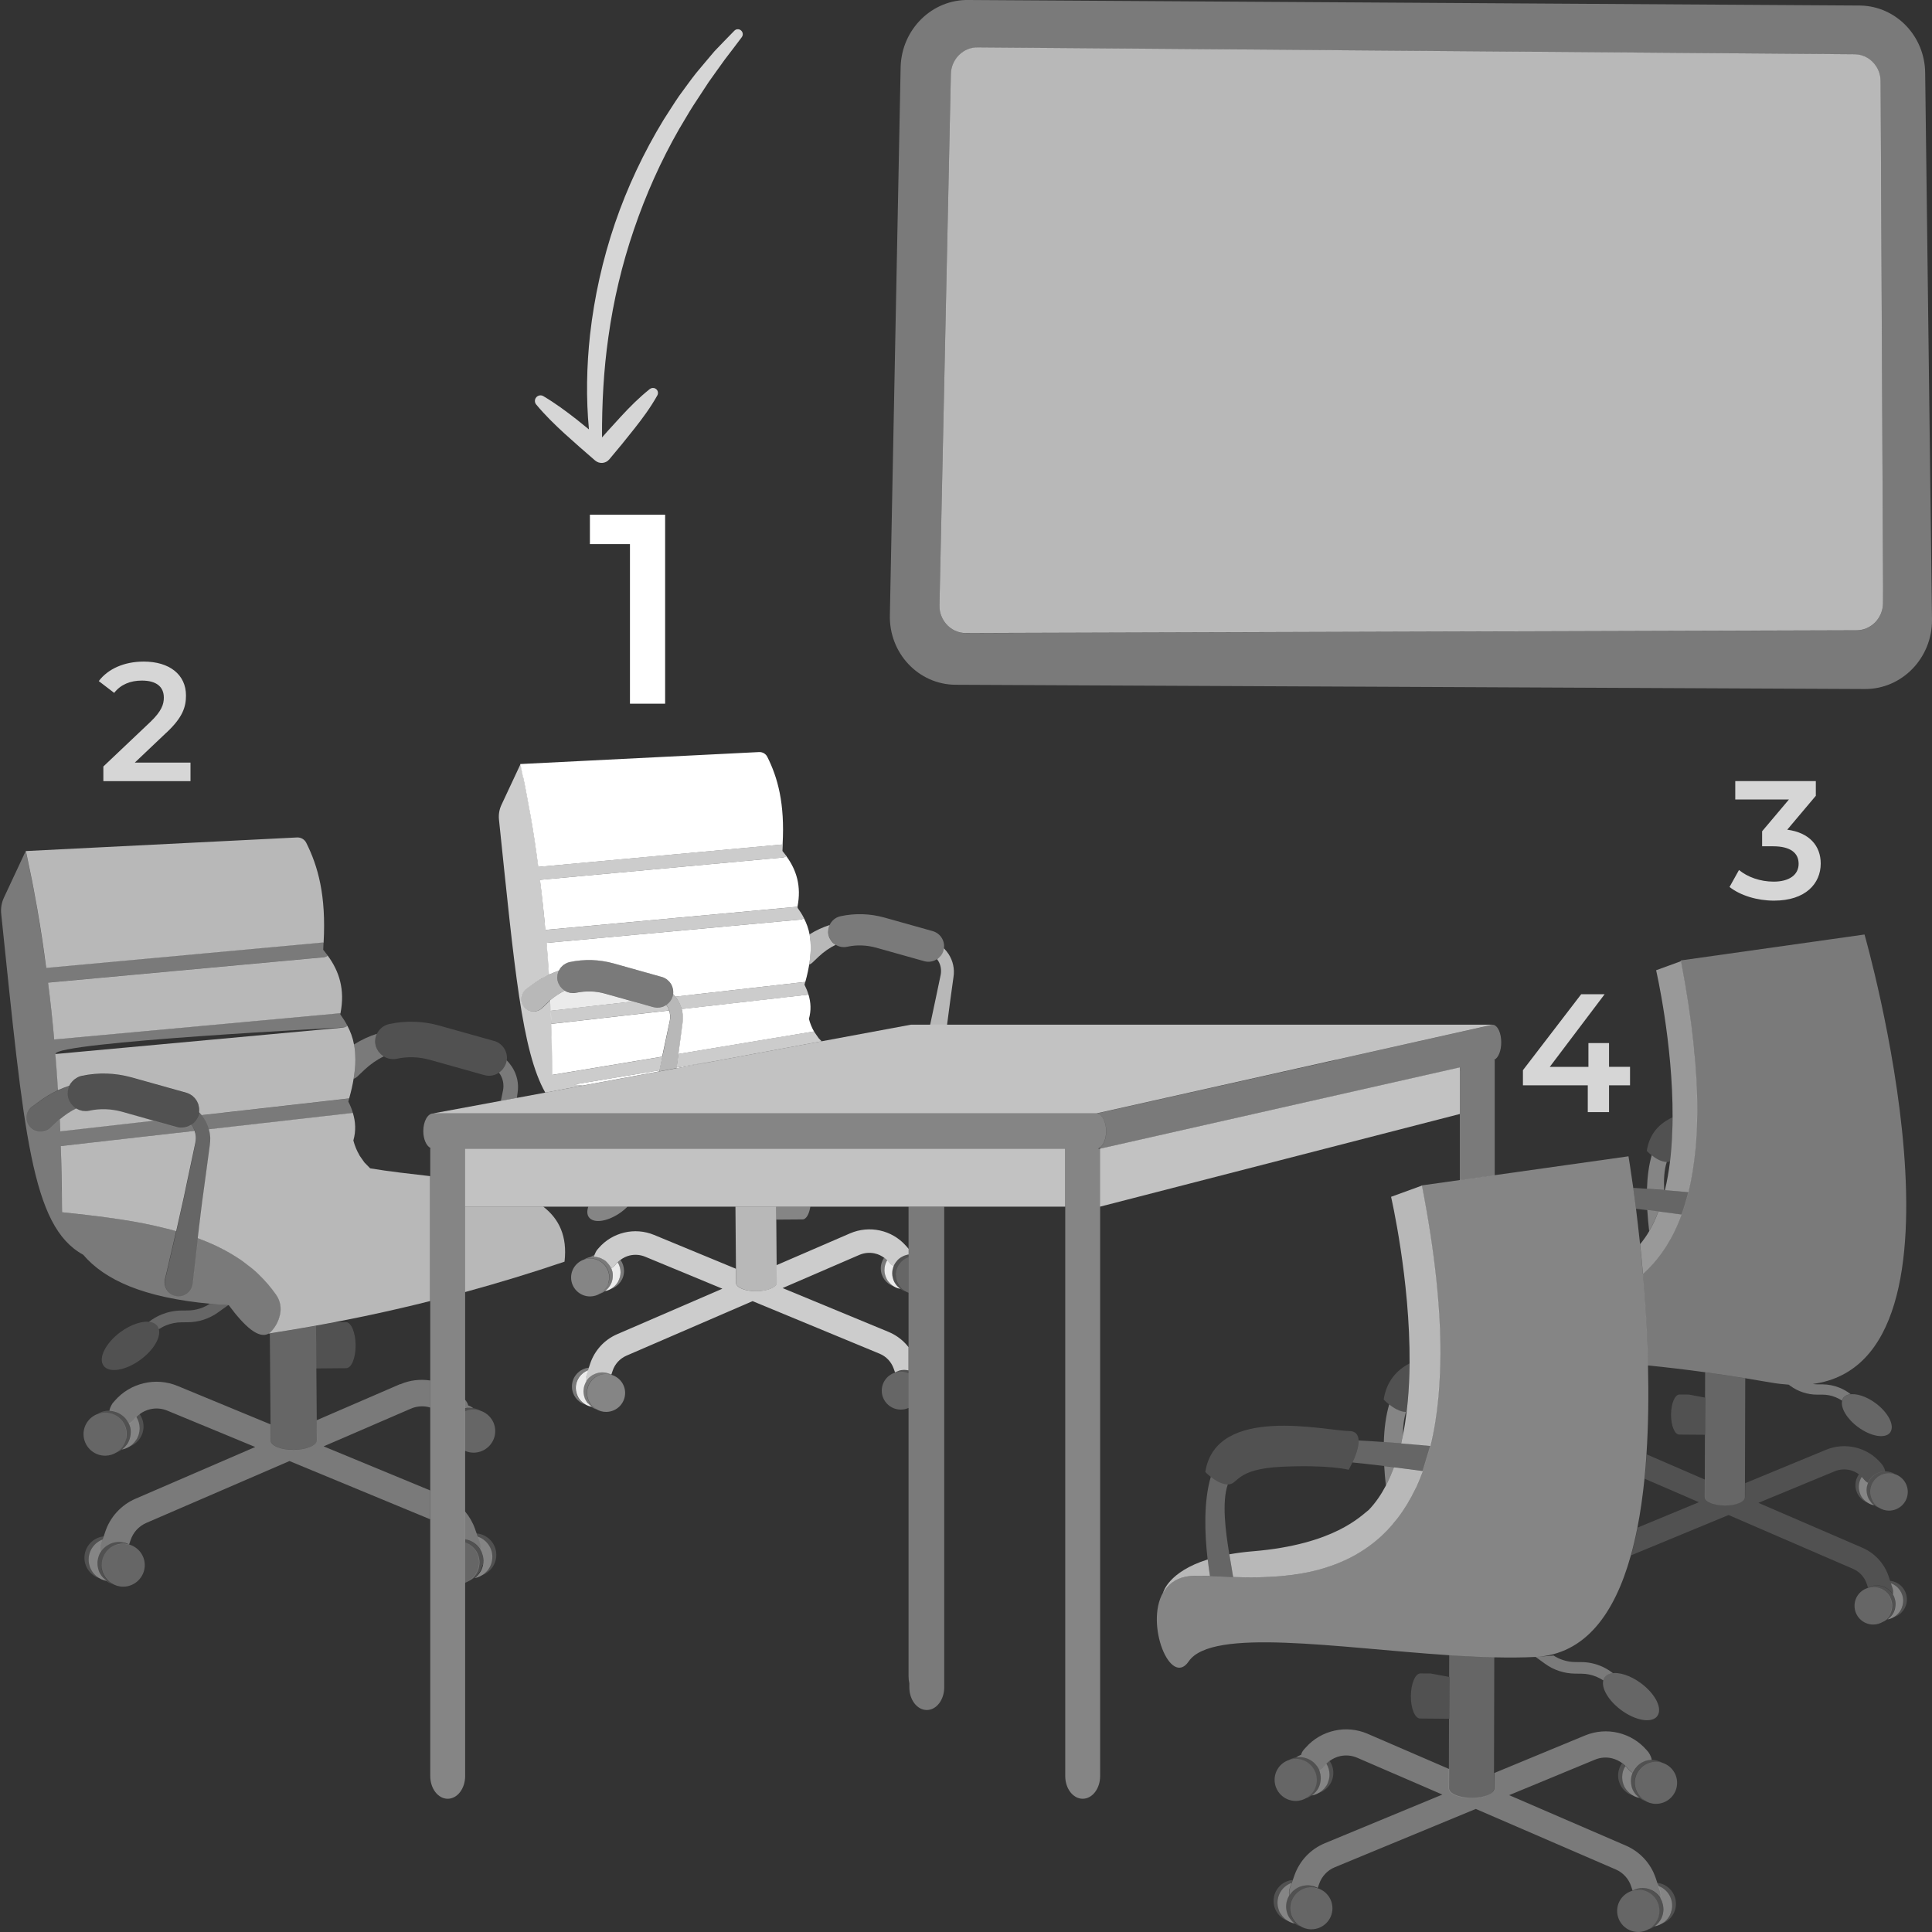 <svg viewBox="0 0 300 300" xmlns="http://www.w3.org/2000/svg"><rect x="0" y="0" width="300" height="300" fill="#333333" stroke="none"/><g fill="#fff"><path d="m 261 149.26 l -3.84 1.4 s 2.62 11.33 2.56 22.85 c 0 .44 -.01 .87 -.02 1.31 -.04 1.49 -.12 2.97 -.26 4.43 -.04 .37 -.08 .74 -.12 1.11 -.19 1.53 -.45 3.02 -.79 4.45 1.65 .13 2.92 .25 3.64 .32 -.15 .61 -.31 1.21 -.49 1.78 .17 -.57 .34 -1.17 .49 -1.78 .5 -2.03 .87 -4.28 1.11 -6.78 .03 -.32 .05 -.66 .08 -.98 .08 -1.06 .14 -2.16 .16 -3.31 .01 -.51 .03 -1.01 .03 -1.54 .02 -6.36 -.75 -14.02 -2.53 -23.24 z" opacity=".5"/><path d="m 258.76 188.28 c -.42 -.06 -.83 -.11 -1.24 -.16 -.41 1.09 -.88 2.11 -1.43 3.05 -.42 .73 -.9 1.4 -1.41 2.02 .15 1.46 .3 3.01 .44 4.62 .3 -.26 .59 -.53 .87 -.82 .26 -.26 .51 -.53 .76 -.81 .05 -.05 .09 -.11 .13 -.16 .69 -.8 1.35 -1.69 1.96 -2.67 .2 -.33 .4 -.67 .59 -1.01 .63 -1.14 1.2 -2.4 1.7 -3.78 l -.02 .03 c -.8 -.11 -1.58 -.21 -2.35 -.31 z" opacity=".5"/><path d="m 294.03 228.84 c -.05 -.01 -.11 -.03 -.16 -.04 -.18 -.03 -.36 -.06 -.54 -.06 -1.61 -.01 -2.93 1.28 -2.94 2.89 0 .24 .03 .47 .09 .7 .02 .07 .04 .13 .06 .2 .05 .16 .11 .31 .19 .46 .03 .06 .06 .12 .1 .18 .11 .18 .23 .35 .38 .5 .01 .01 .02 .02 .03 .03 .16 .16 .33 .29 .52 .41 .45 .28 .97 .46 1.54 .46 1.61 .01 2.93 -1.28 2.94 -2.89 .01 -1.36 -.93 -2.51 -2.19 -2.83 z" opacity=".25"/><path d="m 290.9 246.44 c -.19 0 -.37 .02 -.54 .05 -.06 .01 -.11 .03 -.16 .04 -1.27 .31 -2.22 1.43 -2.23 2.8 -.01 1.61 1.28 2.92 2.89 2.93 .57 0 1.09 -.16 1.55 -.44 .19 -.12 .37 -.25 .53 -.41 .01 -.01 .02 -.02 .03 -.03 .15 -.15 .27 -.32 .39 -.49 .04 -.06 .07 -.12 .1 -.18 .08 -.14 .14 -.3 .2 -.46 .02 -.06 .05 -.13 .06 -.19 .06 -.22 .1 -.45 .1 -.69 .01 -1.61 -1.28 -2.92 -2.89 -2.93 z" opacity=".25"/><path d="m 293.5 222.43 c .76 -1.02 -.25 -3.05 -2.25 -4.54 -1.48 -1.1 -3.09 -1.58 -4.13 -1.35 -.02 .01 -.04 .01 -.06 .01 -.15 .04 -.29 .1 -.41 .17 -.03 .02 -.06 .03 -.08 .05 -.12 .08 -.23 .17 -.31 .28 -.1 .13 -.16 .28 -.21 .44 -.28 1.09 .71 2.81 2.46 4.1 2 1.48 4.24 1.86 5 .84 z" opacity=".25"/><path d="m 264.76 217.02 c .03 .01 .05 .01 .08 .01 l -.05 5.76 h -.05 s -.02 6.98 -.02 6.98 l -.01 2.68 c -.01 .71 1.39 1.3 3.11 1.32 1.72 .01 3.12 -.56 3.13 -1.27 l .05 -18.48 c -2.01 -.33 -4.1 -.64 -6.23 -.93 z" opacity=".25"/><path d="m 258.41 184.79 c -.81 -.06 -1.7 -.13 -2.67 -.2 -.67 -.05 -1.39 -.09 -2.13 -.14 .13 .97 .28 2.05 .43 3.25 .57 .07 1.16 .14 1.75 .21 .57 .07 1.14 .14 1.73 .22 .41 .05 .82 .1 1.24 .16 .77 .1 1.55 .21 2.35 .31 l .02 -.03 c .19 -.54 .38 -1.09 .55 -1.66 s .34 -1.17 .49 -1.78 c -.72 -.07 -1.99 -.19 -3.64 -.32 -.04 0 -.08 -.01 -.12 -.01 z" opacity=".25"/><path d="m 293.63 245.87 s -.35 -1.06 -.35 -1.06 c -.33 -1 -.87 -1.91 -1.57 -2.68 -.7 -.76 -1.56 -1.38 -2.53 -1.8 l -16.14 -6.97 11.85 -4.9 c .77 -.32 1.59 -.37 2.36 -.19 .51 .12 .99 .35 1.41 .67 .03 .02 .06 .04 .09 .06 .08 .06 .15 .13 .23 .2 .05 .05 .1 .09 .14 .14 0 0 0 -.01 .01 -.01 .05 .05 .1 .11 .15 .16 .12 .14 .22 .25 .26 .3 .19 .22 .38 .36 .56 .46 0 -.01 .01 -.02 .01 -.03 .07 -.15 .14 -.28 .23 -.42 .03 -.04 .06 -.08 .09 -.12 .08 -.1 .16 -.2 .25 -.29 .03 -.03 .06 -.07 .09 -.1 .12 -.12 .25 -.22 .39 -.31 .02 -.02 .05 -.03 .07 -.04 .12 -.08 .25 -.14 .38 -.2 .05 -.02 .09 -.04 .14 -.06 .13 -.05 .26 -.09 .39 -.12 .04 -.01 .08 -.02 .11 -.03 .16 -.03 .31 -.05 .48 -.05 -.07 -.53 -.46 -1.05 -.46 -1.05 s -.13 -.16 -.26 -.3 c -1.05 -1.21 -2.43 -2.02 -3.92 -2.37 s -3.09 -.25 -4.57 .37 l -12.53 5.18 -.02 2.17 c -.01 .71 -1.41 1.28 -3.13 1.27 s -3.11 -.6 -3.11 -1.32 l .01 -2.68 -9.04 -3.91 c -.08 1.27 -.19 2.54 -.31 3.78 l 8.42 3.64 -9.52 3.94 c -.29 1.49 -.63 2.93 -1.02 4.31 l 15.14 -6.26 19.33 8.36 c .5 .22 .95 .54 1.31 .93 s .64 .86 .81 1.38 l .2 .59 c .13 -.07 .27 -.11 .41 -.16 .08 -.03 .15 -.07 .23 -.09 .24 -.06 .5 -.1 .76 -.1 .24 0 .47 .04 .69 .1 .07 .02 .13 .04 .2 .06 .15 .05 .3 .11 .44 .19 .06 .03 .13 .07 .19 .1 .15 .1 .3 .2 .43 .32 .03 .03 .07 .05 .09 .08 .16 .15 .29 .33 .41 .51 .01 .01 .02 .02 .03 .04 .07 -.31 .06 -.64 -.05 -.97 l -.25 -.74 z" opacity=".15"/><path d="m 260.98 149.16 c .01 .04 .01 .07 .02 .11 1.79 9.22 2.56 16.88 2.53 23.24 0 .52 -.01 1.03 -.03 1.54 -.03 1.15 -.08 2.25 -.16 3.31 -.03 .33 -.05 .66 -.08 .98 -.23 2.5 -.61 4.75 -1.11 6.78 -.15 .61 -.31 1.21 -.49 1.78 -.17 .57 -.36 1.13 -.55 1.66 -.5 1.39 -1.07 2.64 -1.7 3.78 -.19 .35 -.39 .69 -.59 1.01 -.61 .99 -1.27 1.87 -1.96 2.67 -.04 .05 -.09 .11 -.13 .16 -.25 .28 -.5 .55 -.76 .81 -.28 .29 -.57 .56 -.87 .82 .07 .85 .15 1.72 .22 2.6 .28 3.66 .5 7.6 .6 11.62 2.95 .29 5.93 .65 8.85 1.05 2.13 .29 4.22 .61 6.23 .93 1.37 .22 2.7 .45 3.98 .67 .97 .17 1.88 .27 2.77 .33 l .27 .2 c .6 .44 1.26 .77 1.96 1 s 1.43 .35 2.18 .35 h .83 c .71 0 1.41 .14 2.06 .41 .34 .14 .67 .31 .98 .52 v -.01 c .04 -.16 .11 -.31 .21 -.44 .09 -.11 .19 -.2 .31 -.28 .03 -.02 .05 -.04 .08 -.05 .12 -.07 .26 -.13 .41 -.17 .02 -.01 .04 -.01 .06 -.01 .08 -.02 .17 -.04 .26 -.05 -.52 -.41 -1.1 -.74 -1.71 -.99 -.84 -.34 -1.74 -.52 -2.66 -.53 h -.83 c -.23 0 -.45 -.03 -.67 -.06 27.01 -3.61 8.03 -69.79 8.03 -69.79 l -28.55 4.03 z" opacity=".35"/><path d="m 256.48 179.4 c .6 .47 1.46 1.02 2.33 1.04 .2 0 .36 -.03 .5 -.09 .04 -.37 .09 -.74 .12 -1.11 .14 -1.46 .23 -2.94 .26 -4.43 .01 -.44 .02 -.87 .02 -1.31 -2.05 .94 -3.59 2.54 -4 5.21 0 0 .3 .32 .76 .68 z" opacity=".15"/><path d="m 290.04 233.35 c -.18 -.11 -.33 -.24 -.48 -.38 -.04 -.04 -.08 -.08 -.12 -.12 -.15 -.16 -.29 -.33 -.4 -.52 0 -.01 -.01 -.02 -.01 -.02 -.1 -.19 -.18 -.39 -.24 -.59 -.02 -.06 -.03 -.11 -.04 -.17 -.05 -.22 -.09 -.45 -.09 -.69 0 -.56 .17 -1.08 .45 -1.52 -.05 -.05 -.1 -.1 -.14 -.14 -.07 -.07 -.15 -.14 -.23 -.2 -.03 -.02 -.06 -.04 -.09 -.06 -.34 .47 -.54 1.04 -.54 1.66 -.01 1.28 .81 2.37 1.96 2.77 -.01 -.01 -.02 -.02 -.03 -.02 z" opacity=".15"/><path d="m 289.95 232.15 c .05 .2 .12 .39 .21 .57 .01 .01 .01 .02 .02 .03 .09 .17 .2 .33 .32 .47 .03 .04 .06 .07 .09 .11 .13 .15 .28 .29 .44 .4 .23 .17 .49 .31 .77 .41 -.02 -.01 -.04 -.03 -.05 -.04 -.19 -.12 -.37 -.26 -.52 -.41 -.01 -.01 -.02 -.02 -.03 -.03 -.14 -.15 -.27 -.32 -.38 -.5 -.04 -.06 -.06 -.12 -.1 -.18 -.08 -.15 -.14 -.3 -.19 -.46 -.02 -.07 -.04 -.13 -.06 -.2 -.05 -.22 -.09 -.45 -.09 -.7 .01 -1.61 1.33 -2.9 2.94 -2.89 .19 0 .37 .02 .54 .06 .06 .01 .11 .03 .16 .04 .08 .02 .16 .03 .23 .06 -.43 -.26 -.94 -.41 -1.48 -.42 -.19 0 -.38 .02 -.56 .05 -.04 .01 -.08 .02 -.11 .03 -.13 .03 -.26 .07 -.39 .12 -.05 .02 -.09 .04 -.14 .06 -.13 .06 -.26 .12 -.38 .2 -.02 .02 -.05 .03 -.07 .04 -.14 .09 -.27 .2 -.39 .31 -.03 .03 -.06 .06 -.09 .1 -.09 .09 -.17 .19 -.25 .29 -.03 .04 -.06 .08 -.09 .12 -.09 .13 -.17 .27 -.23 .42 0 .01 -.01 .02 -.01 .03 -.05 .11 -.08 .23 -.11 .35 -.02 .07 -.05 .13 -.06 .19 -.04 .19 -.06 .38 -.06 .58 0 .22 .03 .43 .07 .63 .01 .05 .02 .1 .04 .15 z" opacity=".15"/><path d="m 293.49 245.46 l .14 .41 c 1.12 .41 1.92 1.49 1.91 2.75 0 .24 -.04 .46 -.1 .69 -.01 .06 -.03 .11 -.05 .17 -.07 .21 -.15 .41 -.25 .59 0 .01 -.01 .02 -.01 .02 -.11 .19 -.25 .36 -.4 .52 -.04 .04 -.08 .08 -.12 .12 -.15 .14 -.31 .27 -.49 .37 -.01 .01 -.02 .02 -.03 .02 1.16 -.38 2 -1.46 2.01 -2.74 .01 -1.51 -1.13 -2.76 -2.6 -2.91 z" opacity=".15"/><path d="m 294.26 249.75 c .05 -.2 .08 -.41 .08 -.63 0 -.18 -.02 -.35 -.05 -.52 -.01 -.05 -.02 -.09 -.03 -.14 -.03 -.14 -.07 -.28 -.12 -.41 -.01 -.03 -.02 -.06 -.03 -.08 -.06 -.15 -.14 -.28 -.22 -.42 -.12 -.19 -.25 -.36 -.41 -.51 -.03 -.03 -.06 -.05 -.09 -.08 -.13 -.12 -.28 -.23 -.43 -.32 -.06 -.04 -.12 -.07 -.19 -.1 -.14 -.07 -.29 -.14 -.44 -.19 -.07 -.02 -.13 -.05 -.2 -.06 -.22 -.06 -.45 -.09 -.69 -.1 -.26 0 -.52 .03 -.76 .1 -.08 .02 -.15 .06 -.23 .09 -.17 .06 -.34 .12 -.5 .21 .07 -.02 .15 -.04 .23 -.06 .06 -.01 .11 -.03 .16 -.04 .18 -.03 .36 -.05 .54 -.05 1.61 .01 2.91 1.33 2.89 2.93 0 .24 -.04 .47 -.1 .69 -.02 .07 -.04 .13 -.06 .19 -.05 .16 -.12 .31 -.2 .46 -.03 .06 -.06 .12 -.1 .18 -.11 .18 -.24 .35 -.39 .49 -.01 .01 -.02 .02 -.03 .03 -.16 .16 -.34 .29 -.53 .41 -.02 .01 -.04 .03 -.06 .04 .28 -.09 .54 -.23 .78 -.4 .16 -.12 .31 -.25 .44 -.4 .03 -.04 .06 -.07 .1 -.11 .12 -.15 .23 -.3 .33 -.47 .01 -.01 .01 -.02 .02 -.03 .09 -.18 .16 -.37 .22 -.56 .01 -.05 .03 -.1 .04 -.14 z" opacity=".15"/><path d="m 262.25 216.55 l -1.45 -.01 c -.72 -.01 -1.31 1.38 -1.32 3.1 -.01 1.71 .55 3.1 1.26 3.12 h .01 s 3.99 .03 3.99 .03 h .05 s .05 -5.76 .05 -5.76 c -.03 -.01 -.05 -.01 -.08 -.01 -.84 -.15 -1.68 -.31 -2.51 -.47 z" opacity=".15"/><path d="m 258.81 180.43 c -.87 -.02 -1.74 -.56 -2.33 -1.04 -.46 1.57 -.68 3.36 -.74 5.19 .97 .07 1.86 .14 2.67 .2 -.08 -1.64 .01 -3.18 .41 -4.36 z" opacity=".4"/><path d="m 290.59 233.33 c -.03 -.04 -.06 -.07 -.09 -.11 -.12 -.15 -.23 -.31 -.32 -.47 -.01 -.01 -.01 -.02 -.02 -.03 -.09 -.18 -.16 -.37 -.21 -.57 -.01 -.05 -.02 -.1 -.04 -.15 -.04 -.2 -.07 -.41 -.07 -.63 0 -.2 .02 -.4 .06 -.58 .01 -.07 .04 -.13 .06 -.19 .03 -.12 .06 -.24 .11 -.35 -.18 -.1 -.37 -.24 -.56 -.46 -.04 -.05 -.13 -.16 -.26 -.3 -.05 -.06 -.1 -.11 -.15 -.16 0 0 0 .01 -.01 .01 -.28 .44 -.44 .96 -.45 1.52 0 .24 .03 .47 .09 .69 .01 .06 .03 .11 .04 .17 .06 .21 .14 .41 .24 .59 0 .01 .01 .02 .01 .02 .11 .19 .25 .36 .4 .52 .04 .04 .08 .08 .12 .12 .15 .14 .31 .27 .48 .38 .3 .19 .64 .33 1 .39 0 0 -.01 -.01 -.01 -.01 -.16 -.12 -.31 -.26 -.44 -.4 z" opacity=".4"/><path d="m 293.63 245.87 l .25 .74 c .11 .33 .12 .66 .05 .97 .07 .12 .14 .25 .19 .38 .01 .03 .02 .06 .03 .08 .05 .13 .09 .27 .12 .41 .01 .05 .02 .09 .03 .14 .03 .17 .05 .35 .05 .52 0 .22 -.04 .43 -.08 .63 -.01 .05 -.02 .1 -.04 .14 -.06 .2 -.13 .39 -.22 .56 -.01 .01 -.01 .02 -.02 .03 -.09 .17 -.2 .32 -.33 .47 -.03 .04 -.06 .07 -.1 .11 -.14 .15 -.28 .28 -.44 .4 0 0 -.01 .01 -.01 .01 .36 -.06 .7 -.19 1 -.38 .18 -.11 .34 -.23 .49 -.37 .04 -.04 .08 -.08 .12 -.12 .15 -.16 .29 -.33 .4 -.52 0 -.01 .01 -.02 .01 -.02 .11 -.18 .19 -.38 .25 -.59 .02 -.05 .03 -.11 .05 -.17 .06 -.22 .1 -.45 .1 -.69 .01 -1.26 -.79 -2.34 -1.91 -2.75 z" opacity=".4"/><path d="m 255.79 187.9 c .07 1.13 .17 2.23 .29 3.26 .55 -.94 1.02 -1.96 1.43 -3.05 -.58 -.08 -1.16 -.15 -1.73 -.22 z" opacity=".4"/><path d="m 257.94 273.68 c -.06 -.02 -.12 -.04 -.18 -.05 -.2 -.04 -.4 -.06 -.61 -.07 -1.81 -.01 -3.29 1.44 -3.3 3.24 0 .2 .02 .4 .06 .59 .01 .05 .02 .09 .03 .14 .04 .19 .09 .37 .17 .54 0 .01 .01 .01 .01 .02 .07 .17 .16 .33 .26 .48 .03 .04 .05 .08 .08 .12 .11 .15 .22 .3 .35 .43 .01 .01 .02 .01 .02 .02 .13 .13 .26 .24 .41 .34 .04 .03 .08 .05 .11 .08 .51 .34 1.12 .54 1.77 .54 1.81 .01 3.29 -1.44 3.3 -3.24 .01 -1.53 -1.04 -2.82 -2.46 -3.18 z" opacity=".25"/><path d="m 204.42 293.18 c -.06 -.02 -.12 -.04 -.18 -.05 -.2 -.04 -.4 -.06 -.61 -.07 -1.81 -.01 -3.29 1.44 -3.3 3.24 0 .2 .02 .4 .06 .59 .01 .05 .02 .09 .03 .14 .04 .19 .09 .37 .17 .54 0 .01 .01 .01 .01 .01 .07 .17 .16 .33 .26 .48 .02 .04 .05 .08 .08 .11 .11 .15 .22 .3 .35 .43 l .02 .02 c .13 .13 .26 .24 .41 .34 .04 .03 .08 .05 .11 .08 .51 .34 1.12 .54 1.77 .54 1.81 .01 3.29 -1.44 3.3 -3.24 .01 -1.53 -1.04 -2.82 -2.46 -3.18 z" opacity=".25"/><path d="m 202.94 279.15 c .04 -.03 .08 -.05 .12 -.08 .14 -.1 .28 -.21 .41 -.33 .01 -.01 .02 -.01 .03 -.02 .13 -.13 .25 -.27 .36 -.42 .03 -.04 .05 -.08 .08 -.12 .1 -.15 .19 -.31 .26 -.48 0 -.01 .01 -.01 .01 -.02 .07 -.17 .13 -.36 .17 -.54 .01 -.05 .02 -.09 .03 -.14 .04 -.19 .06 -.39 .06 -.59 .01 -1.81 -1.44 -3.28 -3.25 -3.3 -.21 0 -.41 .02 -.61 .06 -.06 .01 -.12 .03 -.18 .04 -1.43 .34 -2.5 1.61 -2.51 3.14 -.01 1.81 1.44 3.28 3.25 3.3 .66 .01 1.26 -.19 1.78 -.51 z" opacity=".25"/><path d="m 254.41 293.46 c -.21 0 -.41 .02 -.61 .06 -.06 .01 -.12 .03 -.18 .04 -1.43 .34 -2.5 1.61 -2.51 3.14 -.01 1.81 1.44 3.28 3.25 3.3 .66 .01 1.26 -.19 1.78 -.51 .04 -.03 .08 -.05 .12 -.08 .15 -.1 .29 -.21 .41 -.34 .01 -.01 .02 -.01 .02 -.02 .13 -.13 .25 -.27 .36 -.43 .03 -.04 .05 -.08 .08 -.11 .1 -.15 .19 -.31 .27 -.48 0 -.01 .01 -.01 .01 -.02 .08 -.17 .13 -.36 .17 -.54 .01 -.05 .02 -.09 .03 -.14 .04 -.19 .06 -.39 .06 -.59 .01 -1.81 -1.44 -3.28 -3.25 -3.3 z" opacity=".25"/><path d="m 257.34 266.47 c .86 -1.15 -.28 -3.43 -2.53 -5.1 -1.66 -1.23 -3.47 -1.78 -4.65 -1.52 -.02 .01 -.05 .01 -.07 .01 -.17 .04 -.32 .11 -.46 .19 -.03 .02 -.06 .04 -.09 .06 -.13 .09 -.26 .19 -.35 .32 -.11 .15 -.18 .31 -.23 .49 -.32 1.23 .8 3.15 2.76 4.61 2.25 1.67 4.77 2.09 5.63 .94 z" opacity=".25"/><path d="m 229.4 257.25 c -.9 -.04 -1.8 -.08 -2.72 -.14 -.55 -.03 -1.1 -.07 -1.65 -.1 l -.01 3.37 c .03 .01 .06 .01 .09 .02 l -.05 6.48 h -.06 s -.02 7.84 -.02 7.84 l -.01 3.01 c -.01 .8 1.56 1.47 3.49 1.48 1.94 .02 3.51 -.62 3.52 -1.43 l .04 -15.01 .01 -5.43 s -.01 0 -.01 0 c -.86 -.02 -1.74 -.05 -2.63 -.09 z" opacity=".25"/><path d="m 190.65 230.5 c -.01 0 -.01 0 -.01 0 -.98 -.02 -1.96 -.64 -2.63 -1.17 -1.12 3.8 -.96 8.74 -.49 12.83 .1 .91 .22 1.77 .35 2.57 1.08 .04 2.3 .1 3.61 .15 -.14 -.95 -.37 -2.18 -.59 -3.53 -.6 -3.61 -1.18 -8.11 -.24 -10.85 z" opacity=".25"/><path d="m 217.56 224.12 c -.82 -.07 -1.72 -.13 -2.68 -.2 -1.22 -.09 -2.53 -.17 -3.91 -.25 .03 1.06 -.51 2.45 -.96 3.42 1.58 .16 3.22 .34 4.93 .55 .5 .06 1 .12 1.51 .19 .6 .08 1.21 .15 1.83 .23 .87 .11 1.75 .23 2.64 .35 l .02 -.04 1.17 -3.87 s 0 0 0 0 c -.83 -.08 -2.3 -.22 -4.22 -.37 -.11 -.01 -.21 -.02 -.32 -.03 z" opacity=".25"/><path d="m 216 185.82 s 2.98 12.86 2.88 25.89 c 0 .51 -.02 1.02 -.03 1.53 -.05 1.93 -.18 3.85 -.4 5.73 -.01 .09 -.02 .19 -.03 .28 -.15 1.2 -.33 2.38 -.56 3.53 -.09 .46 -.19 .91 -.29 1.35 .11 .01 .22 .02 .32 .03 1.92 .15 3.4 .29 4.22 .37 s 0 0 0 0 c .56 -2.28 .98 -4.81 1.24 -7.62 .03 -.36 .06 -.74 .09 -1.11 .09 -1.19 .15 -2.43 .19 -3.72 .01 -.57 .03 -1.14 .03 -1.73 .03 -7.18 -.84 -15.83 -2.87 -26.25 l -4.78 1.74 z" opacity=".65"/><path d="m 180.63 247.28 h .01 c .69 -1.21 1.79 -2.11 3.43 -2.44 .9 -.18 2.21 -.17 3.81 -.12 -.12 -.8 -.24 -1.66 -.35 -2.57 -6.15 1.94 -6.9 5.12 -6.9 5.12 z" opacity=".65"/><path d="m 218.28 228.07 c -.62 -.08 -1.22 -.16 -1.83 -.23 -.37 1 -.78 1.95 -1.25 2.84 -.74 1.41 -1.61 2.68 -2.65 3.77 -1.23 .92 -5.33 5.38 -17.98 6.43 -1.36 .11 -2.57 .28 -3.68 .47 .22 1.35 .45 2.58 .59 3.53 .39 .01 .79 .02 1.2 .03 .1 0 .19 0 .29 .01 .85 .02 1.73 .02 2.63 0 .08 0 .15 0 .23 -.01 .93 -.02 1.89 -.07 2.86 -.15 .05 0 .1 -.01 .15 -.01 1 -.09 2.01 -.21 3.03 -.38 .03 0 .05 -.01 .07 -.01 1.04 -.18 2.09 -.41 3.13 -.7 .01 0 .01 0 .02 -.01 3.68 -1.04 7.28 -2.87 10.31 -6.03 s 0 0 0 0 c .26 -.27 .52 -.56 .77 -.85 .01 -.02 .03 -.03 .04 -.05 .02 -.02 .04 -.05 .06 -.08 .23 -.27 .46 -.55 .68 -.83 .08 -.11 .17 -.22 .25 -.33 .05 -.07 .1 -.14 .15 -.21 .1 -.14 .21 -.28 .31 -.43 .09 -.13 .18 -.27 .27 -.41 .14 -.21 .28 -.42 .41 -.63 .09 -.15 .18 -.3 .27 -.45 .13 -.22 .26 -.44 .38 -.67 .01 -.02 .02 -.04 .04 -.06 .07 -.13 .14 -.25 .21 -.38 .01 -.01 .01 -.02 .01 -.03 l .09 -.18 c .09 -.18 .19 -.36 .28 -.55 .07 -.15 .14 -.29 .22 -.44 .01 -.01 .01 -.02 .02 -.03 .08 -.17 .15 -.35 .23 -.52 .05 -.11 .1 -.22 .15 -.34 .06 -.13 .12 -.26 .17 -.4 0 -.01 .01 -.02 .01 -.02 .18 -.44 .36 -.89 .53 -1.35 l -.02 .04 c -.89 -.12 -1.77 -.24 -2.64 -.35 z" opacity=".65"/><path d="m 257.42 292.61 l -.08 -.25 -.24 -.73 c -.38 -1.13 -.98 -2.15 -1.77 -3.01 s -1.75 -1.55 -2.85 -2.03 l -18.14 -7.84 13.32 -5.51 c .86 -.36 1.79 -.42 2.65 -.21 .57 .14 1.11 .4 1.59 .75 .03 .02 .07 .04 .1 .07 .09 .07 .17 .15 .26 .22 .06 .05 .11 .1 .16 .16 0 0 0 -.01 .01 -.01 .06 .06 .11 .12 .17 .18 .14 .16 .24 .28 .29 .34 .21 .24 .43 .41 .63 .52 0 0 0 0 0 -.01 s .01 -.02 .01 -.03 c .07 -.17 .16 -.32 .26 -.47 .03 -.05 .06 -.09 .1 -.14 .09 -.12 .18 -.22 .28 -.33 .04 -.04 .07 -.07 .1 -.11 .14 -.13 .28 -.25 .44 -.35 .03 -.02 .06 -.03 .08 -.05 .13 -.08 .27 -.16 .42 -.22 .05 -.02 .11 -.04 .16 -.07 .14 -.05 .29 -.1 .44 -.13 .04 -.01 .09 -.02 .13 -.03 .18 -.03 .35 -.05 .54 -.06 -.08 -.59 -.51 -1.18 -.51 -1.18 s -.15 -.17 -.29 -.34 c -1.18 -1.36 -2.73 -2.27 -4.41 -2.67 -1.67 -.4 -3.47 -.28 -5.14 .41 l -14.09 5.83 -.02 2.44 c -.01 .8 -1.58 1.44 -3.52 1.43 -1.94 -.02 -3.5 -.68 -3.49 -1.48 l .01 -3.01 -12.66 -5.47 c -1.66 -.72 -3.45 -.86 -5.13 -.49 s -3.25 1.25 -4.45 2.6 c -.14 .16 -.25 .28 -.3 .33 -.26 .29 -.39 .57 -.44 .85 0 -.01 0 -.02 0 -.03 -.27 .1 -.53 .23 -.76 .4 h .05 c .17 -.03 .35 -.04 .53 -.04 .05 0 .1 0 .15 .01 .17 .01 .33 .03 .49 .07 .02 .01 .05 .01 .07 .02 .17 .04 .33 .09 .48 .15 .05 .02 .1 .04 .15 .07 .14 .06 .27 .14 .4 .22 .03 .02 .07 .04 .1 .06 .15 .11 .3 .23 .43 .36 .03 .03 .06 .07 .09 .1 .1 .11 .19 .22 .28 .34 .03 .04 .06 .09 .09 .13 .1 .15 .19 .31 .26 .48 0 .01 .01 .01 .01 .02 v .01 c .11 -.06 .22 -.13 .33 -.22 .1 -.08 .19 -.16 .27 -.25 l .03 -.04 c .05 -.06 .15 -.17 .3 -.33 .06 -.06 .11 -.12 .17 -.18 .05 -.05 .12 -.1 .17 -.15 .08 -.08 .17 -.15 .26 -.22 .03 -.02 .06 -.06 .09 -.08 0 0 0 .01 .01 .01 .48 -.35 1.03 -.6 1.6 -.73 .87 -.19 1.79 -.12 2.65 .25 l 13.23 5.72 -18.26 7.56 c -1.1 .46 -2.08 1.14 -2.88 1.98 -.8 .85 -1.42 1.86 -1.82 2.98 l -.39 1.12 -.03 .07 -.29 .83 c -.13 .36 -.14 .74 -.07 1.09 .02 -.02 .03 -.04 .05 -.07 s .05 -.07 .07 -.1 c .1 -.13 .2 -.26 .32 -.38 .02 -.02 .04 -.04 .06 -.06 .13 -.13 .28 -.24 .43 -.35 .04 -.02 .07 -.05 .11 -.07 .14 -.09 .3 -.17 .46 -.24 .02 -.01 .03 -.02 .05 -.02 .17 -.07 .36 -.12 .54 -.16 .05 -.01 .09 -.02 .14 -.03 .19 -.03 .39 -.06 .59 -.06 .27 0 .53 .04 .78 .11 .02 .01 .04 .01 .06 .01 .24 .07 .46 .16 .68 .27 .02 .01 .04 .01 .05 .02 l .23 -.66 c .2 -.58 .52 -1.1 .94 -1.54 .41 -.44 .92 -.79 1.49 -1.02 l 21.88 -9.05 21.74 9.4 c .56 .24 1.06 .6 1.47 1.05 s .72 .97 .91 1.55 l .22 .66 c .02 -.01 .04 -.01 .05 -.02 .21 -.11 .44 -.2 .68 -.26 .02 -.01 .04 -.01 .06 -.01 .25 -.06 .51 -.1 .78 -.09 .2 0 .4 .03 .59 .06 .05 .01 .09 .02 .13 .03 .19 .04 .37 .1 .54 .17 .02 .01 .03 .02 .05 .02 .16 .07 .31 .16 .45 .25 .04 .02 .07 .05 .11 .07 .15 .11 .29 .22 .42 .35 l .06 .06 c .11 .12 .22 .25 .31 .38 .02 .03 .05 .07 .07 .1 .02 .02 .03 .04 .05 .07 .08 -.35 .07 -.73 -.05 -1.09 l -.35 -1.05 z" opacity=".35"/><path d="m 244.6 259.88 s .94 .01 .94 .01 c .8 0 1.59 .16 2.32 .46 .39 .16 .75 .35 1.1 .58 v -.01 c .05 -.18 .12 -.35 .23 -.49 .1 -.13 .22 -.23 .35 -.32 .03 -.02 .06 -.04 .09 -.06 .14 -.08 .29 -.14 .46 -.19 .02 -.01 .05 -.01 .07 -.01 .09 -.02 .19 -.04 .29 -.05 -.59 -.46 -1.24 -.84 -1.92 -1.12 -.94 -.38 -1.95 -.59 -2.99 -.59 l -.94 -.01 c -.65 0 -1.29 -.11 -1.9 -.31 -.52 -.17 -1.01 -.4 -1.47 -.7 -.9 .08 -1.83 .15 -2.79 .21 l 1.49 1.08 c .68 .49 1.42 .87 2.21 1.12 .79 .26 1.61 .39 2.45 .4 z" opacity=".35"/><path d="m 214.86 217.32 s .34 .36 .85 .77 c .67 .53 1.64 1.14 2.62 1.17 .03 0 .05 -.01 .08 -.01 .01 -.09 .02 -.19 .03 -.28 .22 -1.88 .35 -3.8 .4 -5.73 .01 -.51 .02 -1.02 .03 -1.53 -2.06 1.08 -3.58 2.83 -4.01 5.61 z" opacity=".15"/><path d="m 253.09 278.49 c -.04 -.03 -.07 -.06 -.1 -.09 -.09 -.08 -.18 -.17 -.27 -.27 -.03 -.04 -.07 -.07 -.1 -.11 -.1 -.12 -.19 -.25 -.27 -.38 -.01 -.01 -.01 -.02 -.02 -.03 -.08 -.15 -.15 -.3 -.22 -.46 -.02 -.05 -.03 -.09 -.05 -.14 -.04 -.12 -.07 -.25 -.1 -.37 -.01 -.05 -.02 -.1 -.03 -.15 -.03 -.17 -.05 -.35 -.04 -.53 .01 -.63 .19 -1.21 .5 -1.71 -.05 -.05 -.11 -.11 -.16 -.16 -.08 -.08 -.17 -.15 -.26 -.22 -.03 -.03 -.07 -.05 -.1 -.07 -.38 .53 -.6 1.17 -.61 1.87 -.01 1.44 .91 2.67 2.21 3.12 -.14 -.08 -.27 -.18 -.4 -.28 z" opacity=".15"/><path d="m 199.46 297.89 c -.09 -.08 -.18 -.17 -.26 -.27 -.03 -.04 -.07 -.08 -.1 -.12 -.1 -.12 -.19 -.25 -.27 -.38 -.01 -.01 -.02 -.02 -.02 -.03 -.08 -.15 -.15 -.3 -.22 -.46 -.02 -.05 -.03 -.09 -.05 -.14 -.04 -.12 -.07 -.25 -.1 -.37 -.01 -.05 -.02 -.1 -.03 -.15 -.03 -.17 -.05 -.35 -.04 -.53 .01 -1.42 .93 -2.62 2.19 -3.06 l .03 -.07 .14 -.39 c -1.66 .15 -2.96 1.54 -2.97 3.23 -.01 1.44 .91 2.67 2.21 3.12 -.14 -.08 -.27 -.18 -.4 -.28 -.04 -.03 -.07 -.06 -.11 -.1 z" opacity=".15"/><path d="m 253.34 277.39 c .06 .22 .14 .44 .24 .64 .01 .01 .01 .02 .02 .03 .1 .19 .22 .37 .36 .53 .03 .04 .07 .08 .1 .12 .15 .17 .31 .32 .49 .46 .26 .19 .56 .35 .87 .46 -.04 -.02 -.07 -.05 -.1 -.07 -.04 -.03 -.08 -.05 -.11 -.08 -.14 -.1 -.28 -.22 -.41 -.34 -.01 -.01 -.02 -.01 -.02 -.02 -.13 -.13 -.25 -.28 -.35 -.43 -.03 -.04 -.05 -.08 -.08 -.12 -.1 -.15 -.19 -.31 -.26 -.48 0 -.01 -.01 -.01 -.01 -.02 -.07 -.17 -.12 -.36 -.17 -.54 -.01 -.05 -.02 -.09 -.03 -.14 -.03 -.19 -.06 -.39 -.06 -.59 .01 -1.81 1.5 -3.26 3.3 -3.24 .21 0 .41 .03 .61 .07 .06 .01 .12 .03 .18 .05 .09 .02 .18 .04 .26 .07 -.34 -.21 -.73 -.35 -1.14 -.42 -.17 -.03 -.35 -.05 -.53 -.05 -.21 0 -.42 .02 -.63 .06 -.04 .01 -.09 .02 -.13 .03 -.15 .03 -.3 .08 -.44 .13 -.05 .02 -.11 .04 -.16 .07 -.15 .07 -.29 .14 -.42 .22 -.03 .02 -.06 .03 -.08 .05 -.16 .1 -.3 .22 -.44 .35 -.04 .04 -.07 .07 -.1 .11 -.1 .1 -.19 .21 -.28 .33 -.03 .05 -.07 .09 -.1 .14 -.1 .15 -.19 .31 -.26 .47 0 .01 -.01 .02 -.01 .03 -.06 .13 -.09 .27 -.13 .41 -.02 .07 -.05 .13 -.06 .2 -.05 .21 -.07 .43 -.07 .66 0 .24 .03 .48 .08 .71 .01 .06 .02 .11 .04 .16 z" opacity=".15"/><path d="m 203.85 292.89 c -.02 -.01 -.04 -.01 -.06 -.01 -.25 -.06 -.51 -.1 -.78 -.11 -.2 0 -.4 .02 -.59 .06 -.05 .01 -.09 .02 -.14 .03 -.19 .04 -.37 .09 -.54 .16 -.02 .01 -.03 .02 -.05 .02 -.16 .07 -.31 .15 -.46 .24 -.04 .02 -.07 .05 -.11 .07 -.15 .1 -.3 .22 -.43 .35 -.02 .02 -.04 .04 -.06 .06 -.12 .12 -.22 .24 -.32 .38 -.02 .03 -.05 .06 -.07 .1 -.1 .16 -.2 .32 -.27 .49 -.01 .03 -.02 .06 -.04 .1 -.06 .15 -.11 .3 -.15 .46 -.01 .05 -.02 .1 -.03 .15 -.04 .19 -.06 .39 -.06 .59 0 .24 .03 .48 .08 .71 .01 .06 .02 .11 .04 .16 .06 .22 .14 .44 .24 .64 .01 .01 .01 .02 .02 .03 .1 .19 .22 .37 .36 .53 .03 .04 .07 .08 .11 .12 .15 .17 .31 .32 .49 .45 .26 .19 .56 .35 .87 .46 -.04 -.02 -.07 -.05 -.1 -.07 -.04 -.03 -.08 -.05 -.11 -.08 -.14 -.1 -.28 -.22 -.41 -.34 -.01 -.01 -.01 -.01 -.02 -.02 -.13 -.13 -.25 -.28 -.35 -.43 -.03 -.04 -.05 -.08 -.08 -.11 -.1 -.15 -.19 -.31 -.26 -.48 0 -.01 -.01 -.01 -.01 -.01 -.07 -.17 -.12 -.36 -.17 -.54 -.01 -.05 -.02 -.09 -.03 -.14 -.03 -.19 -.06 -.39 -.06 -.59 .01 -1.81 1.5 -3.26 3.3 -3.24 .21 0 .41 .03 .61 .07 .06 .01 .12 .03 .18 .05 .09 .02 .18 .04 .26 .07 -.05 -.03 -.1 -.05 -.15 -.08 -.21 -.11 -.44 -.21 -.68 -.27 z" opacity=".15"/><path d="m 206.47 273.42 c -.03 .02 -.06 .05 -.09 .08 -.09 .07 -.17 .14 -.26 .22 -.06 .05 -.12 .09 -.17 .15 0 0 0 .01 .01 .01 .3 .5 .48 1.09 .47 1.72 0 .18 -.02 .36 -.05 .53 -.01 .05 -.02 .1 -.03 .15 -.03 .13 -.06 .25 -.11 .37 -.02 .05 -.03 .09 -.05 .14 -.06 .16 -.14 .31 -.22 .46 -.01 .01 -.01 .02 -.02 .03 -.08 .13 -.18 .26 -.28 .38 -.03 .04 -.07 .08 -.1 .11 -.09 .09 -.18 .18 -.27 .26 -.04 .03 -.07 .06 -.11 .09 -.13 .1 -.26 .2 -.4 .28 1.3 -.43 2.24 -1.64 2.25 -3.08 .01 -.7 -.21 -1.35 -.58 -1.88 0 0 0 -.01 -.01 -.01 z" opacity=".15"/><path d="m 257.33 292.37 l .08 .25 .07 .21 c 1.26 .46 2.15 1.68 2.14 3.09 0 .18 -.02 .36 -.05 .53 -.01 .05 -.02 .1 -.03 .15 -.03 .13 -.06 .25 -.11 .37 -.02 .05 -.03 .09 -.05 .14 -.06 .16 -.14 .31 -.22 .46 -.01 .01 -.02 .02 -.02 .03 -.08 .13 -.17 .26 -.27 .38 -.03 .04 -.07 .08 -.1 .11 -.09 .09 -.18 .18 -.27 .26 -.04 .03 -.07 .06 -.11 .09 -.13 .1 -.26 .2 -.4 .28 1.3 -.43 2.24 -1.64 2.25 -3.08 .01 -1.69 -1.27 -3.1 -2.92 -3.28 z" opacity=".15"/><path d="m 205 276.85 c .05 -.23 .09 -.46 .09 -.71 0 -.23 -.02 -.44 -.06 -.66 -.01 -.06 -.04 -.12 -.05 -.18 -.04 -.15 -.08 -.3 -.13 -.44 0 -.01 -.01 -.01 -.01 -.02 -.07 -.17 -.16 -.33 -.26 -.48 -.03 -.05 -.06 -.09 -.09 -.13 -.09 -.12 -.18 -.23 -.28 -.34 -.03 -.03 -.06 -.07 -.09 -.1 -.13 -.13 -.27 -.25 -.43 -.36 -.03 -.02 -.07 -.04 -.1 -.06 -.13 -.08 -.26 -.15 -.4 -.22 -.05 -.02 -.1 -.05 -.15 -.07 -.16 -.06 -.32 -.12 -.48 -.15 -.02 -.01 -.05 -.01 -.07 -.02 -.21 -.04 -.43 -.07 -.65 -.07 -.18 0 -.35 .02 -.53 .04 -.41 .06 -.8 .2 -1.15 .4 .08 -.03 .17 -.04 .26 -.06 .06 -.02 .12 -.03 .18 -.04 .2 -.04 .4 -.06 .61 -.06 1.81 .01 3.27 1.49 3.25 3.3 0 .2 -.03 .4 -.06 .59 -.01 .05 -.02 .09 -.03 .14 -.04 .19 -.1 .37 -.17 .54 0 .01 -.01 .01 -.01 .02 -.07 .17 -.17 .33 -.26 .48 -.03 .04 -.05 .08 -.08 .12 -.11 .15 -.23 .29 -.36 .42 -.01 .01 -.02 .01 -.03 .02 -.13 .12 -.27 .23 -.41 .33 -.04 .03 -.08 .05 -.12 .08 -.04 .02 -.07 .05 -.11 .07 .32 -.1 .61 -.26 .88 -.45 .18 -.13 .35 -.28 .5 -.45 .04 -.04 .07 -.08 .11 -.12 .14 -.16 .26 -.34 .37 -.53 .01 -.01 .02 -.02 .02 -.03 .11 -.2 .19 -.41 .25 -.64 .02 -.05 .03 -.11 .04 -.16 z" opacity=".15"/><path d="m 258.2 297.18 c .05 -.23 .09 -.46 .09 -.71 0 -.2 -.02 -.4 -.06 -.59 -.01 -.05 -.02 -.1 -.03 -.15 -.04 -.16 -.08 -.31 -.14 -.46 -.01 -.03 -.02 -.06 -.03 -.1 -.07 -.17 -.16 -.34 -.27 -.5 -.02 -.03 -.05 -.07 -.07 -.1 -.09 -.13 -.2 -.26 -.31 -.38 -.02 -.02 -.04 -.04 -.06 -.06 -.13 -.13 -.27 -.25 -.42 -.35 -.04 -.03 -.07 -.05 -.11 -.07 -.14 -.09 -.29 -.18 -.45 -.25 -.02 -.01 -.03 -.02 -.05 -.02 -.17 -.07 -.35 -.13 -.54 -.17 -.04 -.01 -.09 -.02 -.13 -.03 -.19 -.04 -.39 -.06 -.59 -.06 -.27 0 -.53 .03 -.78 .09 -.02 .01 -.04 .01 -.06 .01 -.24 .06 -.46 .15 -.68 .26 -.05 .03 -.1 .05 -.15 .08 .08 -.03 .17 -.04 .26 -.06 .06 -.02 .12 -.03 .18 -.04 .2 -.04 .4 -.06 .61 -.06 1.81 .01 3.27 1.49 3.25 3.3 0 .2 -.03 .4 -.06 .59 -.01 .05 -.02 .09 -.03 .14 -.04 .19 -.1 .37 -.17 .54 0 .01 -.01 .01 -.01 .02 -.07 .17 -.17 .33 -.27 .48 -.03 .04 -.05 .08 -.08 .11 -.11 .15 -.23 .3 -.36 .43 -.01 .01 -.02 .01 -.02 .02 -.13 .12 -.27 .23 -.41 .34 -.04 .03 -.08 .05 -.12 .08 -.04 .02 -.07 .05 -.11 .07 .32 -.1 .61 -.26 .88 -.45 .18 -.13 .35 -.28 .5 -.45 .04 -.04 .07 -.08 .11 -.12 .14 -.16 .26 -.34 .37 -.53 .01 -.01 .02 -.02 .02 -.03 .11 -.2 .19 -.41 .25 -.64 .02 -.05 .03 -.11 .04 -.16 z" opacity=".15"/><path d="m 222.2 259.86 l -1.63 -.01 c -.8 -.01 -1.47 1.56 -1.49 3.49 -.02 1.92 .62 3.49 1.42 3.51 h .01 s 4.49 .04 4.49 .04 h .06 s .05 -6.48 .05 -6.48 c -.03 -.01 -.06 -.01 -.09 -.02 -.94 -.17 -1.88 -.34 -2.82 -.52 z" opacity=".15"/><path d="m 209.43 222.2 c -3.48 0 -20.63 -4.17 -22.27 6.37 0 0 .34 .36 .85 .76 .67 .53 1.64 1.15 2.63 1.17 h .01 c 1.71 .02 1.05 -2.39 8.33 -2.74 7.31 -.35 10.44 .46 10.44 .46 s .27 -.47 .58 -1.13 c .45 -.97 1 -2.36 .96 -3.42 -.03 -.84 -.42 -1.47 -1.54 -1.47 z" opacity=".15"/><path d="m 217.85 222.77 c .01 -1.32 .15 -2.53 .48 -3.52 -.98 -.02 -1.95 -.64 -2.62 -1.17 -.52 1.77 -.77 3.78 -.83 5.84 .96 .07 1.86 .13 2.68 .2 .11 -.45 .2 -.9 .29 -1.35 z" opacity=".4"/><path d="m 254.07 278.72 c -.04 -.04 -.07 -.08 -.1 -.12 -.14 -.17 -.26 -.34 -.36 -.53 -.01 -.01 -.01 -.02 -.02 -.03 -.1 -.2 -.18 -.42 -.24 -.64 -.02 -.05 -.03 -.11 -.04 -.16 -.05 -.23 -.08 -.46 -.08 -.71 0 -.23 .03 -.44 .07 -.66 .02 -.07 .04 -.13 .06 -.2 .04 -.14 .07 -.28 .13 -.4 -.2 -.11 -.42 -.27 -.63 -.52 -.05 -.06 -.15 -.17 -.29 -.34 -.05 -.06 -.11 -.12 -.17 -.18 0 0 0 .01 -.01 .01 -.31 .5 -.5 1.08 -.5 1.71 0 .18 .02 .36 .04 .53 .01 .05 .02 .1 .03 .15 .03 .13 .06 .25 .1 .37 .02 .05 .03 .09 .05 .14 .06 .16 .13 .31 .22 .46 .01 .01 .01 .02 .02 .03 .08 .14 .17 .26 .27 .38 .03 .04 .06 .08 .1 .11 .08 .09 .17 .18 .27 .27 .04 .03 .07 .06 .1 .09 .42 .35 .93 .6 1.48 .7 0 0 -.01 -.01 -.01 -.01 -.18 -.13 -.34 -.29 -.49 -.46 z" opacity=".4"/><path d="m 200.55 298.22 c -.04 -.04 -.07 -.08 -.11 -.12 -.14 -.17 -.26 -.34 -.36 -.53 -.01 -.01 -.01 -.02 -.02 -.03 -.1 -.2 -.18 -.42 -.24 -.64 -.02 -.06 -.03 -.11 -.04 -.16 -.05 -.23 -.08 -.46 -.08 -.71 0 -.2 .03 -.4 .06 -.59 .01 -.05 .02 -.1 .03 -.15 .04 -.16 .09 -.31 .15 -.46 .01 -.03 .02 -.06 .04 -.1 .07 -.15 .14 -.29 .22 -.43 -.08 -.35 -.06 -.73 .07 -1.09 l .29 -.83 c -1.27 .44 -2.18 1.64 -2.19 3.06 0 .18 .02 .36 .04 .53 .01 .05 .02 .1 .03 .15 .03 .13 .06 .25 .1 .37 .02 .05 .03 .09 .05 .14 .06 .16 .13 .31 .22 .46 .01 .01 .02 .02 .02 .03 .08 .13 .17 .26 .27 .38 .03 .04 .07 .08 .1 .12 .08 .09 .17 .18 .26 .27 .04 .03 .07 .07 .11 .1 .42 .35 .93 .6 1.48 .7 0 0 -.01 -.01 -.01 -.01 -.18 -.13 -.34 -.29 -.49 -.45 z" opacity=".4"/><path d="m 205.95 273.86 c -.06 .06 -.12 .12 -.17 .18 -.14 .16 -.25 .28 -.3 .33 l -.03 .04 c -.08 .09 -.17 .18 -.27 .25 -.11 .09 -.23 .16 -.33 .22 .06 .14 .09 .28 .13 .43 .02 .06 .04 .12 .05 .18 .04 .21 .06 .43 .06 .66 0 .24 -.04 .48 -.09 .71 -.01 .06 -.03 .11 -.04 .16 -.06 .22 -.14 .44 -.25 .64 -.01 .01 -.02 .02 -.02 .03 -.1 .19 -.23 .36 -.37 .53 -.04 .04 -.07 .08 -.11 .12 -.15 .16 -.32 .32 -.5 .45 0 0 -.01 .01 -.01 .01 .56 -.1 1.07 -.34 1.5 -.68 .04 -.03 .07 -.06 .11 -.09 .1 -.08 .19 -.17 .27 -.26 .03 -.04 .07 -.07 .1 -.11 .1 -.12 .19 -.25 .28 -.38 .01 -.01 .01 -.02 .02 -.03 .09 -.14 .16 -.3 .22 -.46 .02 -.05 .03 -.09 .05 -.14 .04 -.12 .08 -.25 .11 -.37 .01 -.05 .02 -.1 .03 -.15 .03 -.17 .05 -.35 .05 -.53 .01 -.63 -.17 -1.22 -.47 -1.72 0 0 0 -.01 -.01 -.01 z" opacity=".4"/><path d="m 257.49 292.83 l .28 .83 c .12 .37 .13 .74 .05 1.09 .08 .14 .16 .28 .22 .43 .01 .03 .02 .06 .03 .1 .06 .15 .1 .3 .14 .46 .01 .05 .02 .1 .03 .15 .03 .19 .06 .39 .06 .59 0 .24 -.04 .48 -.09 .71 -.01 .06 -.03 .11 -.04 .16 -.06 .22 -.14 .44 -.25 .64 -.01 .01 -.02 .02 -.02 .03 -.1 .19 -.23 .36 -.37 .53 -.04 .04 -.07 .08 -.11 .12 -.15 .16 -.32 .32 -.5 .45 0 0 -.01 .01 -.01 .01 .56 -.1 1.07 -.34 1.5 -.68 .04 -.03 .07 -.06 .11 -.09 .1 -.08 .19 -.17 .27 -.26 .03 -.04 .07 -.07 .1 -.11 .1 -.12 .19 -.25 .27 -.38 .01 -.01 .02 -.02 .02 -.03 .09 -.14 .16 -.3 .22 -.46 .02 -.05 .03 -.09 .05 -.14 .04 -.12 .08 -.25 .11 -.37 .01 -.05 .02 -.1 .03 -.15 .03 -.17 .05 -.35 .05 -.53 .01 -1.42 -.88 -2.63 -2.14 -3.09 z" opacity=".4"/><path d="m 216.45 227.84 c -.51 -.07 -1.01 -.13 -1.51 -.19 .06 1.04 .15 2.06 .26 3.03 .47 -.89 .89 -1.84 1.25 -2.84 z" opacity=".4"/><path d="m 255.93 212.04 c -.1 -4.03 -.32 -7.96 -.6 -11.62 -.07 -.89 -.14 -1.75 -.22 -2.6 -.14 -1.61 -.29 -3.16 -.44 -4.62 -.21 -2 -.43 -3.85 -.63 -5.5 -.15 -1.2 -.29 -2.28 -.43 -3.25 -.43 -3.08 -.74 -4.9 -.74 -4.9 l -20.78 2.93 -.07 .01 -2.63 .37 -2.72 .38 -5.91 .83 c 2.03 10.42 2.9 19.07 2.87 26.25 0 .59 -.02 1.16 -.03 1.73 -.03 1.29 -.1 2.53 -.19 3.72 -.03 .37 -.05 .75 -.09 1.11 -.26 2.81 -.68 5.34 -1.24 7.62 s 0 0 0 0 l -1.17 3.87 c -.17 .46 -.34 .91 -.53 1.35 -.01 .03 -.03 .07 -.04 .1 -.05 .11 -.1 .21 -.14 .32 -.05 .11 -.1 .23 -.15 .34 -.08 .17 -.15 .35 -.23 .52 -.03 .06 -.05 .12 -.08 .18 -.05 .1 -.1 .2 -.15 .3 -.09 .19 -.18 .37 -.28 .55 -.03 .06 -.06 .12 -.09 .18 -.04 .08 -.08 .16 -.12 .24 -.03 .06 -.07 .11 -.1 .17 -.01 .02 -.02 .04 -.04 .06 -.13 .23 -.25 .45 -.38 .67 -.09 .15 -.18 .3 -.27 .45 -.13 .22 -.27 .43 -.41 .63 -.09 .14 -.18 .27 -.27 .41 -.1 .15 -.21 .28 -.31 .43 -.05 .07 -.1 .14 -.15 .21 -.08 .11 -.16 .23 -.25 .33 -.22 .29 -.45 .56 -.68 .83 -.02 .03 -.04 .05 -.06 .08 -.01 .02 -.03 .03 -.04 .05 -.25 .29 -.51 .57 -.77 .85 -3.03 3.16 -6.63 4.99 -10.31 6.03 -.01 0 -.01 0 -.02 .01 -1.04 .29 -2.08 .52 -3.13 .7 -.03 0 -.05 .01 -.07 .01 -1.02 .17 -2.03 .3 -3.03 .38 -.05 0 -.1 .01 -.15 .01 -.97 .08 -1.93 .13 -2.86 .15 -.08 0 -.15 0 -.23 .01 -.9 .02 -1.78 .01 -2.63 0 -.1 0 -.19 0 -.29 -.01 -.41 -.01 -.81 -.02 -1.2 -.03 -1.31 -.05 -2.53 -.11 -3.61 -.15 -1.6 -.06 -2.91 -.06 -3.81 .12 -1.64 .32 -2.73 1.23 -3.43 2.44 -2.83 4.91 1.17 14.82 3.98 10.69 3.6 -5.29 23.05 -2.11 40.42 -.96 .55 .04 1.1 .07 1.65 .1 .92 .05 1.82 .1 2.72 .14 .89 .04 1.76 .07 2.63 .09 h .01 .06 c 2.21 .05 4.35 .04 6.35 -.06 7.78 -.4 12.31 -6.78 14.81 -15.74 .39 -1.38 .72 -2.82 1.02 -4.31 .48 -2.42 .83 -4.96 1.1 -7.58 .13 -1.25 .23 -2.51 .31 -3.78 .3 -4.55 .35 -9.25 .24 -13.82 z m -33.74 12.48 c .22 .02 .1 .01 0 0 z" opacity=".4"/><path d="m 277.5 128.86 l 4.46 -5.29 v -2.28 h -12.51 v 2.85 h 8.34 l -4.17 4.94 v 2.33 h 1.68 c 2.78 0 3.99 1.07 3.99 2.72 0 1.7 -1.44 2.77 -3.88 2.77 -2.07 0 -4.07 -.71 -5.38 -1.81 l -1.47 2.64 c 1.7 1.33 4.3 2.12 6.9 2.12 4.93 0 7.26 -2.67 7.26 -5.76 0 -2.75 -1.76 -4.81 -5.22 -5.26 z" opacity=".8"/><path d="m 249.85 161.97 h -3.2 v 3.69 h -6 l 8.52 -11.28 h -3.64 l -9.05 11.8 v 2.35 h 10.07 v 4.16 h 3.3 v -4.16 h 3.26 v -2.87 h -3.26 z" opacity=".8"/><path d="m 92.34 194.84 c -.24 .09 -.47 .22 -.68 .37 .17 -.03 .34 -.05 .52 -.05 h .08 c .02 -.11 .04 -.22 .08 -.32 z" opacity=".3"/><path d="m 135.85 194.64 c .52 .11 1 .34 1.44 .66 0 0 0 -.01 .01 -.01 .03 .02 .05 .05 .08 .07 .08 .06 .16 .13 .23 .2 .05 .05 .11 .08 .16 .13 s .1 .11 .15 .16 c .13 .14 .22 .25 .27 .3 l .03 .03 c .07 .08 .16 .16 .24 .23 .1 .08 .2 .15 .3 .2 0 0 0 0 0 -.01 s .01 -.01 .01 -.02 c .06 -.15 .14 -.29 .23 -.43 .03 -.04 .05 -.08 .08 -.12 .08 -.11 .16 -.21 .25 -.31 .03 -.03 .05 -.06 .08 -.09 .12 -.12 .25 -.23 .39 -.32 .03 -.02 .06 -.04 .09 -.06 .11 -.07 .23 -.14 .36 -.2 .05 -.02 .09 -.04 .14 -.06 .14 -.06 .29 -.1 .44 -.14 .02 -.01 .04 -.01 .06 -.02 .07 -.01 .13 -.02 .2 -.03 v -.86 c -.05 -.08 -.11 -.15 -.18 -.23 -.05 -.05 -.14 -.16 -.27 -.3 -1.08 -1.21 -2.49 -2.01 -4.01 -2.34 -1.51 -.33 -3.13 -.2 -4.62 .44 l -11.42 4.94 .02 2.71 c .01 .72 -1.41 1.32 -3.15 1.34 -1.74 .01 -3.16 -.56 -3.17 -1.29 l -.02 -2.2 -12.7 -5.25 c -1.5 -.62 -3.12 -.73 -4.63 -.37 s -2.91 1.17 -3.97 2.4 c -.13 .14 -.26 .3 -.26 .3 s -.39 .53 -.46 1.06 c .17 0 .33 .02 .48 .05 .04 .01 .08 .02 .12 .03 .13 .03 .27 .07 .39 .12 .05 .02 .1 .04 .14 .06 .13 .06 .26 .13 .38 .2 .02 .02 .05 .03 .07 .04 .14 .09 .27 .2 .39 .32 .03 .03 .06 .07 .09 .1 .09 .09 .17 .19 .25 .3 l .09 .12 c .09 .13 .17 .27 .23 .42 0 .01 .01 .02 .01 .03 v .01 c .18 -.1 .38 -.25 .57 -.47 .04 -.05 .14 -.16 .26 -.3 .05 -.06 .1 -.11 .15 -.16 0 0 0 .01 .01 .01 .05 -.05 .1 -.1 .15 -.14 .08 -.07 .15 -.14 .23 -.2 .03 -.02 .06 -.04 .09 -.06 .43 -.32 .92 -.56 1.43 -.68 .78 -.18 1.61 -.13 2.39 .19 l 12 4.97 -16.35 7.07 c -.99 .43 -1.86 1.05 -2.57 1.83 s -1.26 1.7 -1.6 2.71 l -.22 .66 v .01 l -.38 1.15 c -.11 .33 -.12 .67 -.05 .98 .01 -.01 .02 -.02 .03 -.04 .12 -.19 .26 -.36 .41 -.52 .03 -.03 .07 -.05 .1 -.08 .13 -.12 .28 -.23 .43 -.33 .06 -.04 .12 -.07 .19 -.1 .14 -.08 .29 -.14 .45 -.19 .07 -.02 .13 -.05 .2 -.06 .22 -.06 .45 -.1 .7 -.1 .27 0 .52 .03 .77 .1 .08 .02 .16 .06 .24 .09 .14 .05 .28 .09 .41 .16 l .2 -.6 c .17 -.53 .46 -1 .82 -1.4 .37 -.4 .82 -.72 1.32 -.94 l 19.59 -8.47 19.72 8.16 c .51 .21 .97 .53 1.34 .92 s .66 .86 .85 1.39 l .21 .59 c .13 -.07 .27 -.12 .41 -.17 .08 -.03 .15 -.07 .23 -.1 .25 -.07 .5 -.11 .77 -.11 .23 0 .46 .03 .68 .08 v -3.62 c -.15 -.2 -.32 -.39 -.49 -.57 -.72 -.76 -1.6 -1.37 -2.6 -1.79 l -16.46 -6.81 11.92 -5.15 c .77 -.33 1.6 -.4 2.38 -.23 z" opacity=".75"/><path d="m 104.86 154.76 c .14 .16 .27 .34 .38 .52 .15 .23 .27 .47 .38 .73 .09 .22 .17 .45 .23 .68 l 19.69 -2.24 c -.15 -.53 -.37 -1.04 -.62 -1.55 l .11 -.43 z" opacity=".75"/><path d="m 105.06 165.76 l 5.94 -.99 16.58 -3.08 -.46 -.48 c -.21 -.31 -.43 -.61 -.64 -.92 l -.07 -.14 -21.06 3.5 -.28 2.1 z" opacity=".75"/><path d="m 103.38 156.1 c -.08 .05 -.17 .1 -.26 .14 -.06 .03 -.12 .06 -.18 .08 -.1 .04 -.2 .06 -.3 .08 -.06 .01 -.12 .03 -.19 .04 -.11 .02 -.23 .02 -.34 .02 -.05 0 -.11 .01 -.16 0 -.17 -.01 -.34 -.04 -.52 -.08 l -3.13 -.88 s -12.79 1.45 -12.79 1.45 l .08 2.03 18.32 -2.08 c -.06 -.22 -.16 -.42 -.28 -.61 -.05 -.08 -.11 -.16 -.17 -.24 -.03 .02 -.06 .03 -.08 .04 z" opacity=".75"/><path d="m 84.69 144.34 c -.11 -1.22 -.23 -2.42 -.35 -3.61 -.02 -.17 -.04 -.33 -.05 -.49 -.13 -1.22 -.27 -2.43 -.43 -3.62 h .01 s 37.72 -3.47 37.72 -3.47 c .2 -.02 .38 -.1 .52 -.23 l -.61 -.78 .05 -.99 -.14 -.02 -37.78 3.47 h -.02 c -.34 -2.66 -.74 -5.25 -1.17 -7.78 -.01 -.07 -.02 -.15 -.04 -.22 -.15 -.88 -.32 -1.73 -.48 -2.59 -.09 -.47 -.17 -.94 -.26 -1.4 -.13 -.64 -.26 -1.27 -.39 -1.91 -.14 -.69 -.28 -1.39 -.43 -2.08 0 0 -2.01 4.3 -2.98 6.37 -.33 .71 -.46 1.49 -.38 2.27 2.41 23.13 3.55 35.95 7.19 42.4 l 5.84 -1.09 c -.46 -.06 -.92 -.12 -1.39 -.17 h .02 l 13.27 -2.2 .04 -.19 .41 -1.93 -17.06 2.83 h -.01 c -.01 -1.5 -.03 -2.97 -.07 -4.44 -.02 -1.02 -.05 -2.04 -.09 -3.05 -.05 -1.37 -.09 -2.75 -.15 -4.1 v -.01 c -.13 .11 -.25 .22 -.37 .34 l -1.01 .96 c -.82 .68 -2.03 .57 -2.72 -.24 -.68 -.81 -.57 -2.03 .24 -2.71 l 1.12 -.83 c .36 -.27 .74 -.51 1.12 -.74 .12 -.07 .24 -.13 .35 -.2 .28 -.16 .56 -.3 .84 -.44 .07 -.03 .14 -.08 .21 -.11 v -.01 c -.1 -1.66 -.22 -3.3 -.36 -4.92 l 39.41 -3.62 c .2 -.02 .39 -.1 .53 -.23 -.29 -.57 -.63 -1.09 -.99 -1.59 l .03 -.17 -39.15 3.6" opacity=".75"/><path d="m 143.71 178.37 h -.77 -1.74 -.11 -26.76 -10.84 -3.53 -4.44 -16.32 -3.01 -3.97 v 4.98 4.02 h 12.14 6.99 6.09 16.76 6.32 5.31 15.26 .11 2.51 2.91 18.78 v -9 h -18.78 z" opacity=".7"/><path d="m 231.77 159.11 h -84.71 -2.63 -2.97 l -13.88 2.58 -16.58 3.08 -5.96 1.11 -2.71 .5 -11.82 2.19 -.04 .01 -5.84 1.09 -4.37 .81 -2.49 .46 -10.52 1.95 h 10.11 2.57 7.32 13.61 3.33 3.18 33.72 .11 2.51 2.91 7.91 15.71 l 37.08 -8.3 z" opacity=".7"/><path d="m 170.81 187.37 l 55.87 -14.39 v -6.7 -.54 l -55.87 12.63 z" opacity=".7"/><path d="m 139.3 213.05 c -.06 .01 -.11 .03 -.16 .04 -1.28 .33 -2.23 1.49 -2.22 2.87 .01 1.63 1.35 2.94 2.98 2.92 .43 0 .83 -.1 1.19 -.26 v -5.36 c -.38 -.17 -.79 -.27 -1.24 -.27 -.19 0 -.37 .03 -.55 .06 z" opacity=".25"/><path d="m 139.1 197.99 c 0 .24 .04 .48 .1 .7 .02 .07 .04 .13 .06 .2 .05 .16 .12 .32 .2 .46 .03 .06 .06 .12 .1 .18 .11 .18 .24 .35 .39 .5 .01 .01 .02 .02 .02 .03 .16 .16 .34 .29 .54 .41 .18 .11 .37 .2 .57 .27 v -5.54 c -1.16 .41 -2 1.5 -1.99 2.79 z" opacity=".25"/><path d="m 18.15 225.48 c .04 -.03 .08 -.05 .12 -.08 .15 -.11 .29 -.22 .42 -.35 .01 -.01 .02 -.01 .02 -.02 .13 -.14 .25 -.28 .36 -.44 .03 -.04 .05 -.08 .08 -.12 .1 -.16 .19 -.32 .26 -.49 0 -.01 .01 -.01 .01 -.02 .07 -.18 .13 -.37 .17 -.56 .01 -.05 .02 -.1 .03 -.14 .03 -.2 .06 -.4 .06 -.6 -.02 -1.85 -1.53 -3.33 -3.38 -3.32 -.21 0 -.42 .03 -.62 .07 -.06 .01 -.12 .03 -.19 .05 -1.46 .37 -2.53 1.69 -2.52 3.26 .02 1.85 1.53 3.33 3.38 3.32 .67 -.01 1.29 -.21 1.81 -.55 z" opacity=".25"/><path d="m 72.22 239.5 v 6.27 c .25 -.09 .48 -.2 .7 -.34 .04 -.03 .08 -.05 .12 -.08 .15 -.11 .29 -.22 .42 -.35 l .02 -.02 c .13 -.14 .25 -.28 .36 -.44 .03 -.04 .05 -.08 .08 -.12 .1 -.16 .19 -.32 .27 -.5 0 0 0 -.01 .01 -.01 .07 -.18 .13 -.37 .17 -.56 .01 -.05 .02 -.1 .03 -.14 .03 -.2 .06 -.4 .06 -.6 -.01 -1.44 -.93 -2.64 -2.21 -3.11 z" opacity=".25"/><path d="m 74.33 218.99 c -.06 -.02 -.12 -.03 -.19 -.05 -.2 -.04 -.41 -.06 -.62 -.06 -.47 0 -.91 .1 -1.31 .28 v 6.13 c .42 .18 .88 .28 1.36 .28 1.85 -.02 3.34 -1.53 3.33 -3.37 -.01 -1.57 -1.11 -2.87 -2.57 -3.22 z" opacity=".25"/><path d="m 19.9 239.8 c -.06 -.02 -.12 -.03 -.19 -.05 -.2 -.04 -.41 -.06 -.62 -.06 -1.85 .02 -3.34 1.53 -3.33 3.37 0 .21 .03 .41 .07 .6 .01 .05 .02 .1 .03 .14 .05 .19 .1 .38 .18 .55 0 .01 .01 .01 .01 .01 .08 .17 .17 .34 .27 .49 .03 .04 .05 .08 .08 .12 .11 .15 .23 .3 .37 .44 .01 .01 .02 .01 .02 .02 .13 .13 .27 .24 .42 .34 .04 .03 .08 .05 .12 .08 .53 .34 1.15 .53 1.82 .53 1.85 -.02 3.34 -1.53 3.33 -3.37 -.01 -1.57 -1.11 -2.87 -2.57 -3.22 z" opacity=".25"/><path d="m 27.39 201.27 c 1.19 .21 2.32 -.59 2.53 -1.78 0 0 0 -.02 .01 -.05 0 -.02 0 -.03 .01 -.05 0 -.02 .01 -.05 .01 -.09 .01 -.09 .02 -.2 .04 -.35 0 -.01 0 -.01 0 -.02 .01 -.07 .02 -.15 .03 -.23 .03 -.25 .06 -.54 .1 -.9 0 -.04 .01 -.08 .01 -.12 .02 -.13 .03 -.27 .05 -.42 .01 -.11 .02 -.22 .04 -.33 .01 -.11 .03 -.24 .04 -.36 .02 -.17 .04 -.33 .06 -.51 .02 -.17 .04 -.34 .06 -.51 .01 -.1 .02 -.19 .03 -.29 .02 -.18 .04 -.37 .06 -.55 .02 -.2 .05 -.4 .07 -.61 .02 -.16 .04 -.31 .06 -.47 .02 -.13 .03 -.25 .04 -.38 .02 -.21 .05 -.42 .07 -.64 .01 -.12 .03 -.23 .04 -.34 .01 -.06 .01 -.12 .02 -.17 .04 -.35 .08 -.71 .13 -1.07 .02 -.15 .04 -.3 .05 -.45 .04 -.3 .07 -.59 .11 -.89 .02 -.16 .04 -.32 .06 -.48 .04 -.31 .08 -.62 .11 -.93 .02 -.15 .04 -.31 .06 -.46 .06 -.46 .11 -.92 .17 -1.38 .4 -3.16 .84 -6.29 1.16 -8.67 .05 -.32 .06 -.64 .06 -.96 0 -.06 0 -.12 0 -.18 -.01 -.27 -.05 -.53 -.1 -.78 -.03 -.16 -.07 -.33 -.12 -.49 -.06 -.27 -.16 -.52 -.26 -.77 -.12 -.29 -.26 -.56 -.43 -.83 -.13 -.2 -.27 -.4 -.43 -.59 -.13 -.15 -.26 -.3 -.4 -.44 -.02 .13 -.04 .25 -.08 .38 -.05 .17 -.12 .34 -.2 .49 -.03 .05 -.06 .1 -.09 .15 -.06 .1 -.12 .2 -.19 .29 -.04 .05 -.09 .1 -.13 .15 -.07 .08 -.14 .15 -.21 .22 -.05 .05 -.11 .09 -.17 .13 -.05 .03 -.09 .07 -.13 .11 .07 .09 .13 .18 .19 .27 .13 .21 .23 .43 .3 .66 0 .01 .01 .02 .02 .03 0 .01 .01 .02 .01 .03 .05 .13 .08 .26 .11 .4 .01 .06 .02 .12 .03 .19 .02 .14 .03 .27 .04 .41 v .17 c -.01 .19 -.02 .39 -.06 .58 -.5 2.35 -1.13 5.45 -1.81 8.56 -.39 1.79 -.8 3.57 -1.17 5.21 l -.01 .03 s 0 0 0 0 c -.18 .79 -.35 1.54 -.52 2.25 0 .01 -.01 .03 -.01 .04 -.21 .89 -.4 1.7 -.56 2.41 -.03 .11 -.05 .21 -.07 .31 -.03 .11 -.05 .21 -.07 .31 -.03 .11 -.05 .22 -.08 .33 -.04 .16 -.07 .3 -.1 .44 -.02 .1 -.05 .2 -.07 .29 -.02 .07 -.03 .13 -.05 .19 -.01 .05 -.02 .09 -.03 .14 -.05 .2 -.09 .37 -.12 .5 0 .01 0 .02 -.01 .03 -.05 .21 -.08 .33 -.08 .33 -.21 1.19 .6 2.32 1.79 2.52 z" opacity=".25"/><path d="m 11.56 171.92 c -.06 -.05 -.13 -.09 -.18 -.14 -.08 -.07 -.15 -.16 -.22 -.24 -.05 -.06 -.1 -.1 -.14 -.16 -.07 -.1 -.12 -.21 -.18 -.32 -.03 -.06 -.07 -.11 -.09 -.16 -.08 -.17 -.14 -.35 -.18 -.54 -.04 -.17 -.05 -.34 -.06 -.51 0 -.05 0 -.11 .01 -.16 0 -.12 .01 -.23 .03 -.34 .01 -.06 .02 -.12 .04 -.18 .02 -.11 .06 -.21 .09 -.31 .02 -.05 .04 -.11 .06 -.16 .01 -.03 .02 -.05 .03 -.08 -.53 .17 -1.04 .37 -1.55 .6 -.14 .06 -.29 .13 -.43 .2 -.32 .15 -.64 .32 -.95 .5 -.13 .08 -.27 .15 -.4 .23 -.43 .26 -.86 .54 -1.27 .84 l -1.28 .94 c -.93 .77 -1.05 2.15 -.27 3.08 .78 .92 2.16 1.05 3.08 .27 l 1.15 -1.09 c .14 -.13 .28 -.26 .42 -.38 .03 -.02 .06 -.04 .09 -.07 .34 -.29 .7 -.56 1.06 -.8 .07 -.05 .14 -.09 .2 -.13 .39 -.25 .78 -.48 1.19 -.68 -.01 -.01 -.02 -.01 -.02 -.02 -.09 -.06 -.16 -.12 -.24 -.19 z" opacity=".25"/><path d="m 32.86 202.48 c -.1 -.01 -.2 -.01 -.3 -.02 -.47 .31 -.98 .55 -1.5 .72 -.62 .2 -1.28 .31 -1.94 .31 l -.96 .01 c -1.06 .01 -2.09 .22 -3.06 .61 -.7 .29 -1.37 .67 -1.97 1.14 .1 .01 .2 .03 .3 .05 .02 .01 .05 .01 .07 .01 .17 .04 .33 .11 .47 .19 .03 .02 .06 .04 .1 .06 .14 .09 .26 .2 .36 .33 .11 .15 .19 .32 .24 .5 v .01 c .36 -.24 .73 -.44 1.13 -.6 .75 -.3 1.55 -.47 2.37 -.47 0 0 .96 -.01 .96 -.01 .86 0 1.7 -.14 2.5 -.4 s 1.57 -.65 2.26 -1.15 l 1.53 -1.1 c -.09 -.01 -.17 -.01 -.26 -.02 -.79 -.05 -1.56 -.11 -2.3 -.17 z" opacity=".25"/><path d="m 48.37 205.98 c -1.97 .35 -3.95 .68 -5.92 .99 -.18 .03 -.37 .06 -.55 .09 l .13 16.6 c .01 .82 1.62 1.48 3.6 1.46 s 3.58 -.7 3.58 -1.52 l -.14 -17.74 c -.23 .04 -.46 .07 -.69 .12 z" opacity=".25"/><path d="m 105.96 157.11 c -.03 -.14 -.06 -.29 -.1 -.43 -.06 -.24 -.14 -.46 -.23 -.68 -.11 -.25 -.23 -.5 -.38 -.73 -.21 -.33 -.46 -.63 -.73 -.91 -.02 .11 -.04 .22 -.07 .33 -.04 .15 -.1 .3 -.17 .44 -.02 .05 -.05 .09 -.08 .13 -.05 .09 -.1 .17 -.16 .25 -.04 .05 -.08 .09 -.12 .13 -.06 .07 -.12 .13 -.19 .19 -.05 .04 -.1 .08 -.14 .12 -.04 .03 -.08 .07 -.12 .09 .06 .08 .11 .16 .17 .24 .24 .38 .37 .82 .42 1.28 .01 .06 .01 .11 .02 .17 .01 .24 0 .48 -.05 .72 -.44 2.07 -.99 4.8 -1.59 7.54 -.03 .12 -.06 .25 -.08 .37 l 2.71 -.5 c .33 -2.58 .69 -5.11 .95 -7.07 .04 -.28 .06 -.57 .05 -.85 0 -.05 0 -.11 0 -.16 -.01 -.23 -.04 -.46 -.09 -.69 z" opacity=".65"/><path d="m 84.06 156.61 l 1.01 -.96 c .12 -.12 .25 -.23 .37 -.34 .03 -.02 .05 -.04 .08 -.06 .3 -.25 .61 -.49 .94 -.71 .06 -.04 .12 -.08 .18 -.11 .34 -.22 .69 -.42 1.05 -.6 -.01 0 -.01 -.01 -.02 -.02 -.08 -.05 -.14 -.11 -.21 -.16 -.05 -.04 -.11 -.08 -.16 -.13 -.07 -.07 -.13 -.14 -.19 -.21 -.04 -.05 -.09 -.09 -.13 -.15 -.06 -.09 -.11 -.18 -.16 -.28 -.03 -.05 -.06 -.09 -.08 -.14 -.07 -.15 -.12 -.31 -.16 -.47 -.03 -.15 -.05 -.3 -.05 -.45 0 -.05 0 -.09 .01 -.14 0 -.1 .01 -.2 .03 -.3 .01 -.05 .02 -.1 .03 -.15 .02 -.09 .05 -.19 .08 -.28 .02 -.05 .03 -.1 .05 -.14 .01 -.02 .02 -.05 .03 -.07 -.46 .15 -.92 .33 -1.36 .53 -.13 .06 -.25 .12 -.38 .18 -.28 .14 -.56 .28 -.84 .44 -.12 .07 -.24 .13 -.35 .2 -.38 .23 -.76 .47 -1.12 .74 l -1.12 .83 c -.82 .68 -.92 1.9 -.24 2.71 s 1.9 .92 2.72 .24 z" opacity=".65"/><path d="m 120.52 187.37 h -6.32 l .08 9.64 .02 2.2 c .01 .72 1.43 1.3 3.17 1.29 s 3.15 -.61 3.15 -1.34 l -.08 -9.78 z" opacity=".65"/><path d="m 146.57 147.25 c -.02 .11 -.04 .22 -.07 .33 -.04 .15 -.1 .3 -.17 .44 -.02 .05 -.05 .09 -.08 .13 -.05 .09 -.1 .17 -.17 .25 -.04 .05 -.08 .09 -.12 .13 -.06 .07 -.12 .13 -.19 .2 -.05 .04 -.09 .08 -.14 .12 -.04 .03 -.08 .07 -.12 .1 .06 .08 .11 .16 .17 .24 .39 .63 .53 1.4 .39 2.17 -.44 2.07 -.99 4.8 -1.59 7.54 -.02 .08 -.03 .15 -.05 .22 h 2.63 c .34 -2.71 .72 -5.38 1 -7.42 .2 -1.27 -.1 -2.52 -.75 -3.53 -.21 -.33 -.46 -.63 -.73 -.91 z" opacity=".65"/><path d="m 129.51 146.54 c -.05 -.04 -.11 -.08 -.16 -.12 -.07 -.07 -.13 -.14 -.19 -.22 -.04 -.05 -.09 -.09 -.12 -.14 -.06 -.09 -.11 -.19 -.16 -.28 -.02 -.05 -.06 -.09 -.08 -.14 -.07 -.15 -.12 -.31 -.16 -.47 -.03 -.15 -.05 -.3 -.05 -.45 0 -.05 0 -.09 .01 -.14 0 -.1 .01 -.2 .03 -.3 .01 -.05 .02 -.1 .03 -.15 .02 -.09 .05 -.19 .08 -.28 .02 -.05 .03 -.1 .05 -.14 .01 -.02 .02 -.05 .03 -.07 -1.09 .35 -2.13 .83 -3.12 1.45 .01 .03 .01 .07 .02 .1 .03 .14 .04 .28 .06 .42 .03 .21 .06 .42 .07 .64 .01 .16 .02 .33 .02 .5 .01 .23 .01 .46 .01 .7 0 .18 -.02 .37 -.03 .56 -.02 .25 -.04 .51 -.07 .77 -.02 .21 -.05 .42 -.08 .63 -.02 .13 -.03 .24 -.05 .38 .17 -.07 .33 -.17 .48 -.3 l 1.01 -.96 c .79 -.74 1.67 -1.36 2.61 -1.81 -.01 0 -.01 -.01 -.02 -.02 -.08 -.05 -.15 -.11 -.22 -.17 z" opacity=".65"/><path d="m 84.36 187.37 h -12.14 v 13.26 c 5.15 -1.41 10.3 -2.97 15.44 -4.72 .46 -3.98 -.87 -6.66 -3.3 -8.54 z" opacity=".65"/><path d="m 57.42 181.36 l -.84 -.86 c -.24 -.35 -.49 -.69 -.73 -1.04 l -.08 -.16 c -.4 -.68 -.69 -1.42 -.9 -2.21 .43 -1.5 .34 -2.92 -.08 -4.28 l -22.36 2.54 s 0 0 0 0 c .05 .16 .09 .32 .12 .49 .05 .26 .09 .52 .1 .78 v .18 c 0 .32 -.01 .64 -.06 .96 l -.74 5.5 -.32 2.38 -.11 .79 c -.06 .46 -.12 .92 -.17 1.38 -.02 .15 -.04 .31 -.06 .46 -.04 .31 -.08 .62 -.11 .93 -.02 .16 -.04 .32 -.06 .48 -.04 .3 -.07 .6 -.11 .89 -.02 .15 -.04 .3 -.05 .45 -.04 .36 -.09 .72 -.13 1.07 -.01 .06 -.01 .12 -.02 .17 .16 .06 .31 .13 .47 .19 2.35 .9 4.51 2 6.44 3.35 .32 .23 .63 .48 .94 .72 .18 .14 .37 .27 .55 .42 .36 .3 .71 .61 1.04 .93 1.01 .96 1.93 2.03 2.75 3.21 .62 .9 .83 2.02 .58 3.08 -.24 1.08 -.74 1.96 -1.44 2.67 0 0 -.01 .01 -.01 .01 -.1 .09 -.21 .17 -.31 .23 0 0 -.01 0 -.01 .01 .24 -.04 .48 -.08 .73 -.12 1.98 -.31 3.95 -.64 5.92 -.99 6.15 -1.09 12.29 -2.4 18.43 -3.94 v -19.4 c -3.16 -.37 -6.34 -.71 -9.31 -1.21 l -.07 -.08 z" opacity=".65"/><path d="m 30.83 171.61 c .03 .09 .05 .19 .06 .28 .01 .07 .02 .15 .03 .22 .01 .1 .01 .2 .01 .3 0 .07 0 .15 -.01 .22 v .09 l .4 .44 22.9 -2.6 c .32 -1.14 .55 -2.17 .7 -3.11 .08 -.5 .14 -.98 .19 -1.43 0 -.03 .01 -.05 .01 -.08 .04 -.45 .06 -.87 .06 -1.28 0 -.05 0 -.11 0 -.16 0 -.39 -.02 -.76 -.04 -1.11 -.01 -.06 -.01 -.11 -.02 -.17 -.03 -.35 -.08 -.67 -.14 -.99 -.21 -1.13 -.57 -2.08 -1.03 -2.93 -.16 .15 -.37 .24 -.6 .26 l -44.75 4.11 c .16 1.84 .29 3.7 .41 5.59 v .01 c .06 -.03 .13 -.05 .19 -.07 .51 -.22 1.02 -.43 1.55 -.6 .02 -.04 .05 -.08 .08 -.12 .06 -.11 .12 -.22 .2 -.32 .04 -.06 .09 -.12 .14 -.17 .08 -.1 .17 -.18 .26 -.27 .05 -.05 .11 -.1 .17 -.14 .11 -.08 .22 -.15 .34 -.22 .06 -.03 .11 -.07 .17 -.1 .18 -.09 .38 -.16 .58 -.2 1.27 -.27 2.58 -.39 3.89 -.35 1.29 .04 2.58 .24 3.86 .59 l 8.49 2.38 c .18 .05 .34 .12 .5 .2 l .15 .09 c .1 .06 .2 .12 .29 .19 .05 .04 .1 .09 .15 .14 .08 .07 .15 .14 .22 .21 .05 .05 .09 .11 .13 .17 .06 .08 .12 .16 .17 .24 .04 .06 .07 .13 .1 .19 .04 .09 .08 .17 .12 .26 .03 .07 .05 .14 .07 .21 z" opacity=".65"/><path d="m 50.89 148.38 c -.16 .15 -.36 .23 -.59 .26 l -42.83 3.94 h -.01 c .18 1.36 .34 2.73 .49 4.11 .02 .18 .04 .37 .06 .55 .14 1.36 .28 2.73 .4 4.12 0 .02 0 .04 .01 .05 l 44.45 -4.08 c .72 -3.64 -.18 -6.5 -1.98 -8.94 z" opacity=".65"/><path d="m 50.25 146.36 c .41 -7.28 -.86 -11.84 -2.7 -15.5 -.27 -.53 -.83 -.85 -1.43 -.82 -6.39 .32 -42.11 2.11 -42.11 2.11 l .12 .52 c .13 .6 .25 1.22 .38 1.83 .15 .72 .3 1.44 .45 2.17 .1 .52 .2 1.06 .3 1.58 .18 .98 .37 1.96 .54 2.95 .01 .08 .03 .17 .04 .25 .5 2.87 .94 5.82 1.33 8.84 h .03 l 42.9 -3.94 .16 .02 z" opacity=".65"/><path d="m 30.37 176.22 c -.01 -.06 -.01 -.13 -.03 -.19 -.03 -.14 -.07 -.27 -.11 -.4 0 -.01 0 -.02 -.01 -.03 s -20.78 2.36 -20.78 2.36 h -.01 c .12 2.94 .18 5.94 .19 8.99 l .02 1.29 .33 .03 3.43 .38 c 2.38 .27 4.71 .59 6.96 .97 .14 .02 .28 .05 .41 .07 1.03 .18 2.04 .38 3.03 .6 .2 .04 .4 .09 .6 .14 .99 .23 1.97 .46 2.92 .73 .01 0 .02 .01 .04 .01 l .01 -.03 1.12 -4.99 .05 -.22 .46 -2.19 1.35 -6.36 c .04 -.2 .05 -.39 .06 -.58 0 -.06 0 -.11 0 -.17 0 -.14 -.02 -.28 -.04 -.41 z" opacity=".65"/><path d="m 23.87 174.02 l -4.93 -1.39 c -.83 -.23 -1.68 -.36 -2.53 -.39 -.86 -.03 -1.72 .05 -2.55 .23 -.18 .04 -.37 .06 -.55 .06 -.06 0 -.12 -.01 -.17 -.01 -.12 -.01 -.24 -.01 -.36 -.03 -.07 -.01 -.13 -.04 -.2 -.06 -.1 -.03 -.21 -.05 -.31 -.09 -.07 -.03 -.13 -.07 -.2 -.1 -.08 -.04 -.17 -.07 -.25 -.12 -.41 .2 -.81 .43 -1.19 .68 -.07 .04 -.14 .09 -.2 .13 -.37 .25 -.72 .52 -1.06 .8 -.03 .02 -.06 .04 -.09 .07 v .01 s .07 1.86 .07 1.86 h .01 s 14.52 -1.65 14.52 -1.65 z" opacity=".65"/><path d="m 292.02 12.65 c 0 -.86 -.24 -1.66 -.67 -2.33 -.71 -1.11 -1.92 -1.86 -3.31 -1.89 l -136.17 -1.07 c -1.14 -.03 -2.18 .42 -2.95 1.18 -.57 .56 -.99 1.3 -1.17 2.12 -.06 .28 -.1 .56 -.1 .85 l -1.77 82.49 c -.01 .59 .09 1.16 .3 1.67 .44 1.12 1.34 2.01 2.46 2.4 .16 .06 .33 .1 .49 .14 .27 .06 .55 .09 .84 .09 l 5.38 -.02 132.93 -.41 c 1.13 0 2.16 -.48 2.9 -1.24 .37 -.38 .67 -.84 .88 -1.34 .21 -.51 .33 -1.06 .33 -1.64 l .01 -2.55 -.38 -78.45 z" opacity=".65"/><path d="m 96.28 195.68 c -.08 .06 -.15 .13 -.23 .2 -.05 .05 -.1 .09 -.15 .14 .28 .45 .45 .97 .45 1.54 0 .24 -.04 .47 -.09 .7 -.01 .06 -.03 .11 -.05 .17 -.06 .21 -.14 .41 -.25 .6 -.01 .01 -.01 .02 -.01 .03 -.11 .19 -.25 .37 -.4 .53 -.04 .04 -.08 .08 -.12 .12 -.15 .14 -.31 .28 -.49 .39 -.01 .01 -.02 .02 -.03 .03 1.16 -.4 2 -1.51 1.99 -2.81 -.01 -.63 -.21 -1.21 -.55 -1.69 -.03 .02 -.06 .04 -.09 .06 z" opacity=".35"/><path d="m 94.45 199.24 c -.05 .16 -.12 .32 -.19 .47 -.03 .06 -.06 .12 -.1 .18 -.11 .18 -.24 .36 -.38 .51 -.01 .01 -.02 .02 -.02 .03 -.16 .16 -.34 .3 -.53 .42 -.02 .01 -.04 .03 -.06 .04 .28 -.1 .55 -.24 .79 -.42 .16 -.12 .31 -.26 .44 -.41 .03 -.04 .06 -.07 .09 -.11 .12 -.15 .23 -.31 .32 -.48 .01 -.01 .01 -.02 .02 -.03 .09 -.18 .16 -.38 .22 -.58 .01 -.05 .03 -.1 .04 -.15 .04 -.21 .08 -.42 .07 -.64 0 -.2 -.02 -.4 -.06 -.59 -.02 -.07 -.05 -.14 -.07 -.21 -.03 -.12 -.06 -.23 -.11 -.34 0 -.01 -.01 -.02 -.01 -.03 -.07 -.15 -.15 -.29 -.23 -.42 -.03 -.04 -.06 -.08 -.09 -.12 -.08 -.1 -.16 -.2 -.25 -.3 -.03 -.03 -.06 -.07 -.09 -.1 -.12 -.12 -.25 -.22 -.39 -.32 -.02 -.02 -.05 -.03 -.07 -.04 -.12 -.08 -.25 -.14 -.38 -.2 -.05 -.02 -.1 -.04 -.14 -.06 -.13 -.05 -.26 -.09 -.39 -.12 -.04 -.01 -.08 -.02 -.12 -.03 -.18 -.03 -.37 -.05 -.56 -.05 -.55 0 -1.06 .16 -1.5 .42 .08 -.03 .16 -.04 .23 -.06 .06 -.01 .11 -.03 .17 -.04 .18 -.04 .36 -.06 .55 -.06 1.63 -.01 2.97 1.3 2.98 2.92 0 .24 -.04 .48 -.09 .7 -.02 .07 -.04 .13 -.06 .2 z" opacity=".35"/><path d="m 138.28 199.36 c -.04 -.04 -.08 -.08 -.12 -.12 -.15 -.16 -.3 -.33 -.41 -.52 -.01 -.01 -.01 -.02 -.01 -.02 -.11 -.19 -.19 -.39 -.26 -.6 -.02 -.06 -.03 -.11 -.05 -.17 -.06 -.22 -.1 -.45 -.1 -.69 0 -.57 .15 -1.1 .43 -1.55 0 0 0 -.01 .01 -.01 -.05 -.05 -.1 -.09 -.16 -.13 -.08 -.07 -.15 -.14 -.23 -.2 -.03 -.02 -.05 -.05 -.08 -.07 0 0 0 .01 -.01 .01 -.33 .48 -.53 1.07 -.52 1.69 .01 1.3 .86 2.39 2.03 2.78 -.01 -.01 -.02 -.02 -.03 -.02 -.18 -.11 -.34 -.24 -.49 -.38 z" opacity=".35"/><path d="m 90.33 217.69 c -.04 -.04 -.08 -.08 -.12 -.12 -.15 -.16 -.3 -.33 -.41 -.52 0 -.01 -.01 -.02 -.01 -.02 -.11 -.19 -.19 -.39 -.26 -.6 -.02 -.06 -.03 -.11 -.05 -.17 -.06 -.22 -.1 -.45 -.1 -.69 -.01 -1.28 .8 -2.37 1.93 -2.79 l .13 -.4 v -.01 c -1.49 .16 -2.65 1.43 -2.63 2.95 .01 1.3 .86 2.39 2.03 2.78 -.01 -.01 -.02 -.02 -.03 -.02 -.18 -.11 -.34 -.24 -.5 -.38 z" opacity=".35"/><path d="m 94.29 213.19 c -.25 -.06 -.5 -.1 -.77 -.1 -.24 0 -.47 .04 -.7 .1 -.07 .02 -.13 .04 -.2 .06 -.16 .05 -.31 .11 -.45 .19 -.06 .03 -.13 .07 -.19 .1 -.16 .1 -.3 .21 -.43 .33 -.03 .03 -.07 .05 -.1 .08 -.16 .16 -.29 .33 -.41 .52 -.09 .14 -.16 .28 -.23 .42 -.01 .03 -.02 .06 -.03 .09 -.05 .13 -.09 .27 -.13 .41 -.01 .05 -.02 .09 -.03 .14 -.03 .17 -.05 .35 -.05 .53 0 .22 .04 .43 .08 .64 .01 .05 .02 .1 .04 .15 .06 .2 .13 .39 .22 .57 .01 .01 .01 .02 .02 .03 .09 .17 .21 .33 .33 .48 .03 .04 .06 .08 .1 .11 .14 .15 .28 .28 .45 .4 .24 .17 .51 .31 .79 .4 -.02 -.01 -.04 -.03 -.06 -.04 -.19 -.12 -.38 -.25 -.54 -.41 -.01 -.01 -.02 -.02 -.03 -.03 -.15 -.15 -.28 -.32 -.39 -.5 -.04 -.06 -.07 -.12 -.1 -.18 -.08 -.15 -.14 -.3 -.2 -.46 -.02 -.07 -.05 -.13 -.06 -.2 -.06 -.23 -.1 -.46 -.1 -.7 -.01 -1.63 1.3 -2.96 2.93 -2.97 .19 0 .37 .02 .55 .05 .06 .01 .11 .03 .17 .04 .08 .02 .16 .03 .23 .06 -.16 -.09 -.33 -.15 -.5 -.21 -.08 -.03 -.15 -.07 -.24 -.09 z" opacity=".35"/><path d="m 145.64 148.85 c .05 -.04 .1 -.07 .14 -.12 .07 -.06 .13 -.13 .19 -.2 .04 -.04 .08 -.09 .12 -.13 .06 -.08 .11 -.17 .17 -.25 .03 -.04 .06 -.08 .08 -.13 .07 -.14 .13 -.28 .17 -.44 .36 -1.29 -.39 -2.63 -1.69 -3 l -7.48 -2.1 c -1.12 -.31 -2.26 -.49 -3.4 -.52 -1.15 -.04 -2.3 .07 -3.42 .31 -.8 .17 -1.42 .72 -1.72 1.42 -.02 .05 -.04 .09 -.05 .14 -.03 .09 -.06 .18 -.08 .28 -.01 .05 -.02 .1 -.03 .15 -.02 .1 -.02 .2 -.03 .3 0 .05 -.01 .09 -.01 .14 0 .15 .02 .3 .05 .45 .04 .17 .09 .32 .16 .47 .02 .05 .05 .09 .08 .14 .05 .1 .1 .2 .16 .28 .04 .05 .08 .09 .12 .14 .06 .08 .12 .15 .19 .22 .05 .05 .1 .08 .16 .12 .07 .06 .14 .12 .22 .17 .52 .33 1.16 .46 1.81 .32 .74 -.16 1.49 -.23 2.25 -.2 .75 .02 1.49 .14 2.23 .34 l 7.48 2.1 c .77 .22 1.55 .03 2.14 -.42 z" opacity=".35"/><path d="m 104.49 153.63 c -.02 -.08 -.03 -.17 -.06 -.25 -.02 -.06 -.04 -.13 -.06 -.19 -.03 -.08 -.07 -.16 -.1 -.23 -.03 -.06 -.06 -.12 -.09 -.17 -.04 -.07 -.1 -.14 -.15 -.21 -.04 -.05 -.08 -.1 -.12 -.15 -.06 -.07 -.13 -.13 -.2 -.19 -.05 -.04 -.09 -.08 -.13 -.12 -.08 -.06 -.17 -.11 -.26 -.17 -.04 -.03 -.09 -.06 -.13 -.08 -.14 -.07 -.28 -.13 -.44 -.17 l -7.48 -2.1 c -1.12 -.31 -2.26 -.49 -3.4 -.52 -1.15 -.04 -2.3 .07 -3.42 .31 -.18 .04 -.35 .1 -.51 .18 -.05 .02 -.1 .06 -.15 .08 -.11 .06 -.21 .12 -.3 .19 -.05 .04 -.1 .08 -.15 .13 -.08 .07 -.16 .15 -.23 .23 -.04 .05 -.08 .1 -.12 .15 -.07 .09 -.12 .19 -.17 .28 -.03 .06 -.07 .11 -.09 .18 -.02 .05 -.04 .09 -.05 .14 -.03 .09 -.06 .18 -.08 .28 -.01 .05 -.02 .1 -.03 .15 -.02 .1 -.02 .2 -.03 .3 0 .05 -.01 .09 -.01 .14 0 .15 .02 .3 .05 .45 .04 .17 .09 .33 .16 .47 .02 .05 .05 .09 .08 .14 .05 .1 .1 .19 .16 .28 .04 .05 .08 .1 .13 .15 .06 .07 .12 .15 .19 .21 .05 .05 .11 .08 .16 .13 .07 .06 .14 .11 .21 .16 .08 .05 .16 .08 .24 .12 .06 .03 .11 .06 .17 .09 .09 .03 .18 .06 .27 .08 .06 .02 .12 .04 .18 .05 .1 .02 .21 .02 .32 .03 .05 0 .1 .01 .15 .01 .16 0 .32 -.02 .48 -.05 .74 -.16 1.49 -.23 2.25 -.2 .75 .02 1.49 .14 2.23 .34 l 4.35 1.22 3.13 .88 c .17 .05 .34 .07 .52 .08 h .16 c .12 0 .23 0 .34 -.02 .06 -.01 .12 -.03 .19 -.04 .1 -.02 .2 -.05 .3 -.08 .06 -.02 .12 -.05 .18 -.08 .09 -.04 .18 -.09 .26 -.14 .07 -.04 .13 -.09 .2 -.14 .05 -.04 .1 -.08 .14 -.12 .07 -.06 .13 -.13 .19 -.19 .04 -.04 .08 -.09 .12 -.13 .06 -.08 .11 -.17 .16 -.25 .03 -.04 .06 -.09 .08 -.13 .07 -.14 .13 -.28 .17 -.44 .04 -.14 .06 -.28 .07 -.42 .01 -.07 .01 -.13 .01 -.2 0 -.09 0 -.18 -.01 -.26 -.01 -.07 -.02 -.13 -.03 -.2 z" opacity=".35"/><path d="m 62.15 214.92 l -12.97 5.61 .02 3.08 c .01 .82 -1.6 1.5 -3.58 1.52 s -3.59 -.64 -3.6 -1.46 l -.02 -2.5 -14.42 -5.96 c -1.71 -.71 -3.54 -.83 -5.26 -.42 -1.71 .4 -3.3 1.33 -4.51 2.73 -.14 .16 -.3 .34 -.3 .34 s -.44 .6 -.52 1.21 c .19 0 .37 .03 .55 .06 .05 .01 .09 .02 .13 .03 .15 .04 .3 .08 .45 .13 .06 .02 .11 .04 .16 .07 .15 .07 .29 .14 .43 .23 .03 .02 .06 .03 .08 .05 .16 .11 .31 .23 .45 .36 .04 .04 .07 .07 .11 .11 .1 .11 .2 .22 .28 .34 .03 .05 .07 .09 .1 .14 .1 .15 .19 .31 .27 .48 0 .01 .01 .02 .02 .03 v .01 c .21 -.11 .43 -.28 .64 -.53 .05 -.06 .16 -.18 .3 -.34 .06 -.06 .11 -.13 .17 -.19 0 0 0 .01 .01 .01 .05 -.06 .11 -.11 .17 -.16 .09 -.08 .17 -.16 .26 -.23 .03 -.03 .07 -.05 .1 -.07 .49 -.37 1.04 -.63 1.62 -.77 .88 -.21 1.83 -.15 2.71 .22 l 13.63 5.64 -18.56 8.02 c -1.12 .48 -2.11 1.19 -2.92 2.07 s -1.43 1.93 -1.81 3.08 l -.69 2.07 c -.12 .37 -.14 .76 -.05 1.12 .02 -.02 .03 -.05 .05 -.07 .02 -.04 .05 -.07 .07 -.1 .1 -.14 .2 -.27 .32 -.39 .02 -.02 .04 -.05 .06 -.07 .13 -.13 .28 -.25 .43 -.36 .04 -.03 .07 -.05 .11 -.07 .15 -.1 .3 -.18 .46 -.26 .02 -.01 .03 -.02 .05 -.03 .18 -.08 .36 -.13 .55 -.18 .05 -.01 .09 -.02 .14 -.03 .2 -.04 .4 -.06 .6 -.07 .28 0 .54 .03 .8 .1 .02 .01 .04 .01 .06 .01 .24 .06 .48 .16 .69 .27 .02 .01 .04 .01 .06 .02 l .23 -.68 c .2 -.6 .52 -1.14 .93 -1.59 .42 -.45 .93 -.82 1.5 -1.07 l 22.24 -9.61 21.84 9.04 v -4.48 l -16.54 -6.84 13.54 -5.85 c .87 -.38 1.82 -.46 2.71 -.26 .1 .02 .2 .06 .3 .09 v -4.21 c -1.54 -.23 -3.15 -.06 -4.65 .59 z" opacity=".35"/><path d="m 72.73 218.61 c .05 0 .11 -.01 .16 -.01 .18 0 .36 .02 .54 .04 h .05 c -.24 -.17 -.5 -.31 -.78 -.41 v .03 c -.05 -.28 -.19 -.57 -.45 -.87 -.01 -.01 -.03 -.03 -.04 -.04 v 1.31 s .01 0 .01 0 c .16 -.03 .33 -.06 .5 -.07 z" opacity=".35"/><path d="m 74.18 238.59 l -.01 -.02 -.42 -1.2 c -.35 -.99 -.88 -1.89 -1.54 -2.68 v 4.33 c .02 0 .05 .01 .07 .01 .05 .01 .09 .02 .14 .03 .19 .04 .38 .1 .56 .17 .02 .01 .03 .02 .05 .02 .16 .07 .32 .16 .47 .25 .04 .02 .07 .05 .11 .07 .16 .11 .3 .22 .44 .36 .02 .02 .04 .04 .06 .06 .12 .12 .23 .25 .33 .39 .02 .03 .05 .07 .07 .1 .02 .02 .03 .04 .05 .07 .08 -.36 .06 -.74 -.07 -1.11 l -.3 -.85 z" opacity=".35"/><path d="m 53.37 159.58 c .23 -.02 .44 -.11 .6 -.26 -.33 -.65 -.72 -1.24 -1.13 -1.81 l .03 -.19 -44.45 4.08 -.01 -.05 c -.12 -1.39 -.26 -2.76 -.4 -4.12 -.02 -.18 -.04 -.37 -.06 -.55 -.15 -1.39 -.31 -2.76 -.49 -4.11 h .01 s 42.83 -3.94 42.83 -3.94 c .23 -.02 .44 -.11 .59 -.26 l -.7 -.89 .05 -1.13 -.16 -.02 -42.9 3.94 h -.03 c -.39 -3.02 -.84 -5.96 -1.33 -8.84 -.01 -.08 -.03 -.17 -.04 -.25 -.17 -1 -.36 -1.97 -.54 -2.95 -.1 -.53 -.19 -1.06 -.3 -1.58 -.14 -.73 -.3 -1.45 -.45 -2.17 -.16 -.79 -.32 -1.58 -.49 -2.35 0 0 -2.29 4.89 -3.38 7.23 -.38 .8 -.53 1.7 -.43 2.58 3.56 34.11 4.66 48.48 12.72 52.89 3.31 3.87 9.28 6.68 19.95 7.64 .74 .07 1.51 .13 2.3 .17 .12 .01 .24 .02 .36 .03 2.48 3.33 4.66 5.3 6.22 4.4 .11 -.06 .21 -.14 .31 -.23 0 0 .01 -.01 .01 -.01 .71 -.71 1.2 -1.59 1.44 -2.67 .25 -1.06 .03 -2.18 -.58 -3.08 -.81 -1.18 -1.73 -2.25 -2.75 -3.21 -.34 -.32 -.69 -.63 -1.04 -.93 -.18 -.15 -.37 -.28 -.55 -.42 -.31 -.24 -.62 -.49 -.94 -.72 -1.92 -1.35 -4.09 -2.44 -6.44 -3.35 -.16 -.06 -.31 -.13 -.47 -.19 -.01 .12 -.03 .23 -.04 .34 -.03 .22 -.05 .43 -.07 .64 -.02 .13 -.03 .26 -.04 .38 -.02 .16 -.04 .32 -.06 .47 -.02 .21 -.05 .41 -.07 .61 -.02 .19 -.04 .37 -.06 .55 -.01 .1 -.02 .19 -.03 .29 -.02 .18 -.04 .35 -.06 .51 -.02 .18 -.04 .34 -.06 .51 -.01 .12 -.03 .24 -.04 .36 -.01 .11 -.03 .22 -.04 .33 -.02 .15 -.03 .29 -.05 .42 0 .04 -.01 .08 -.01 .12 -.04 .35 -.07 .65 -.1 .9 -.01 .08 -.02 .16 -.03 .23 v .02 c -.02 .15 -.03 .27 -.04 .35 0 .03 -.01 .06 -.01 .09 s 0 .04 -.01 .05 c 0 .03 -.01 .05 -.01 .05 -.21 1.19 -1.34 1.99 -2.53 1.78 -1.19 -.2 -1.99 -1.34 -1.79 -2.52 0 0 .03 -.11 .08 -.33 0 -.01 0 -.02 .01 -.03 .03 -.13 .07 -.3 .12 -.5 .01 -.04 .02 -.09 .03 -.14 .02 -.06 .03 -.12 .05 -.19 .02 -.09 .05 -.19 .07 -.29 .03 -.14 .07 -.29 .1 -.44 .03 -.11 .05 -.21 .08 -.33 .02 -.1 .05 -.2 .07 -.31 .02 -.1 .05 -.21 .07 -.31 .17 -.71 .36 -1.52 .56 -2.41 0 -.01 .01 -.03 .01 -.04 .16 -.71 .34 -1.46 .52 -2.25 -.01 0 -.02 -.01 -.03 -.01 -.95 -.27 -1.93 -.51 -2.92 -.73 -.2 -.05 -.4 -.09 -.6 -.14 -.99 -.22 -2 -.42 -3.03 -.6 -.14 -.02 -.28 -.05 -.41 -.07 -2.25 -.39 -4.58 -.7 -6.96 -.97 l -3.43 -.38 -.33 -.03 -.02 -1.29 c -.02 -3.06 -.08 -6.06 -.19 -8.99 h .01 s 20.78 -2.36 20.78 -2.36 c 0 -.01 -.01 -.02 -.02 -.04 -.07 -.23 -.17 -.45 -.3 -.66 -.06 -.09 -.12 -.18 -.19 -.27 -.03 .02 -.06 .03 -.09 .05 -.09 .06 -.19 .11 -.29 .16 -.07 .03 -.14 .07 -.21 .09 -.11 .04 -.22 .07 -.33 .09 -.07 .02 -.14 .04 -.21 .05 -.13 .02 -.26 .02 -.39 .02 -.06 0 -.12 .01 -.18 .01 -.19 -.01 -.39 -.04 -.58 -.1 l -3.56 -1 s -14.52 1.65 -14.52 1.65 h -.01 s -.07 -1.86 -.07 -1.86 v -.01 c -.14 .12 -.28 .25 -.42 .38 l -1.15 1.09 c -.93 .77 -2.31 .65 -3.08 -.27 -.78 -.92 -.65 -2.3 .27 -3.08 l 1.28 -.94 c .41 -.3 .84 -.58 1.27 -.84 .13 -.08 .27 -.15 .4 -.23 .31 -.18 .63 -.34 .95 -.5 .08 -.04 .16 -.09 .24 -.13 0 -.01 0 -.01 0 -.02 -.12 -1.89 -.25 -3.75 -.41 -5.59 s 44.75 -4.11 44.75 -4.11 z" opacity=".35"/><path d="m 31.32 173.17 s 0 0 0 0 c .16 .19 .3 .38 .43 .59 .17 .26 .31 .54 .43 .83 .11 .25 .2 .51 .26 .77 l 22.36 -2.54 c -.17 -.6 -.41 -1.18 -.71 -1.76 l .12 -.49 -22.9 2.6 z" opacity=".35"/><path d="m 78.68 164.65 c -.02 .13 -.04 .25 -.08 .38 -.05 .17 -.12 .34 -.2 .49 -.03 .05 -.06 .1 -.09 .15 -.06 .1 -.12 .2 -.19 .29 -.04 .05 -.09 .1 -.13 .15 -.07 .08 -.14 .15 -.22 .22 -.05 .05 -.11 .09 -.16 .13 s -.09 .08 -.13 .11 c .07 .09 .13 .18 .19 .27 .44 .71 .61 1.59 .44 2.47 -.11 .51 -.22 1.06 -.34 1.64 l 2.49 -.46 c .04 -.27 .07 -.54 .11 -.79 .23 -1.45 -.11 -2.86 -.85 -4.01 -.24 -.37 -.52 -.72 -.83 -1.03 z" opacity=".35"/><path d="m 56.61 166.1 c .9 -.84 1.89 -1.54 2.97 -2.06 -.01 -.01 -.01 -.01 -.02 -.02 -.09 -.06 -.17 -.12 -.25 -.19 -.06 -.05 -.12 -.09 -.18 -.14 -.08 -.08 -.15 -.16 -.22 -.25 -.05 -.06 -.1 -.1 -.14 -.16 -.07 -.1 -.13 -.21 -.19 -.32 -.03 -.05 -.06 -.1 -.09 -.16 -.08 -.17 -.14 -.35 -.18 -.54 -.04 -.17 -.05 -.34 -.06 -.51 0 -.05 0 -.11 .01 -.16 0 -.12 .01 -.23 .03 -.34 .01 -.06 .02 -.12 .04 -.17 .02 -.11 .06 -.21 .09 -.31 .02 -.05 .04 -.11 .06 -.16 .01 -.03 .02 -.05 .03 -.08 -1.24 .39 -2.42 .95 -3.54 1.65 0 .02 .01 .04 .01 .06 .06 .32 .11 .64 .14 .99 .01 .06 .01 .11 .02 .17 .03 .35 .05 .72 .04 1.11 v .16 c -.01 .41 -.02 .83 -.06 1.28 0 .03 -.01 .05 -.01 .08 -.04 .45 -.11 .93 -.19 1.43 0 .02 -.01 .04 -.01 .07 .19 -.08 .38 -.19 .55 -.34 z" opacity=".35"/><path d="m 288.91 .86 l -138.46 -.86 c -5.7 -.13 -10.44 4.53 -10.6 10.4 l -1.67 85.08 c -.16 5.94 4.44 10.82 10.21 10.85 l 48.95 .23 19.64 .09 23.32 .11 49.28 .23 c 5.76 .03 10.45 -4.81 10.42 -10.74 l -1.06 -84.88 c -.03 -5.73 -4.47 -10.38 -10.03 -10.51 z m 3.48 92.8 c 0 .58 -.12 1.14 -.33 1.64 -.21 .51 -.51 .96 -.88 1.34 -.74 .77 -1.77 1.24 -2.9 1.24 l -132.93 .41 -5.38 .02 c -.29 0 -.57 -.03 -.84 -.09 -.17 -.04 -.33 -.08 -.49 -.14 -1.12 -.39 -2.02 -1.28 -2.46 -2.4 -.2 -.51 -.31 -1.08 -.3 -1.67 l 1.77 -82.49 c .01 -.29 .04 -.58 .1 -.85 .18 -.83 .6 -1.56 1.17 -2.12 .77 -.75 1.81 -1.2 2.95 -1.18 l 136.17 1.07 c 1.39 .04 2.6 .78 3.31 1.89 .43 .67 .67 1.47 .67 2.33 l .38 78.45 z" opacity=".35"/><path d="m 226.68 166.28 v 16.97 l 2.72 -.38 2.63 -.37 .07 -.01 v -17.9 h -.07 v -.04 c .61 -.25 1.08 -1.36 1.08 -2.69 0 -1.38 -.49 -2.5 -1.13 -2.7 l .01 -.04 -.1 .02 c -.04 -.01 -.07 -.02 -.11 -.02 l -24.45 5.48 h .13 l -37.21 8.31 c .84 0 1.52 1.22 1.52 2.74 0 1.16 -.4 2.15 -.97 2.55 l .02 .18 55.87 -12.63 v .53 z" opacity=".35"/><path d="m 141.2 187.37 h -.12 v 72.91 c 0 .4 .04 .77 .12 1.11 v .61 c 0 1.95 1.21 3.53 2.71 3.53 s 2.71 -1.58 2.71 -3.53 v -74.62 h -5.41 z" opacity=".35"/><path d="m 139.64 212.84 c -.08 .02 -.15 .07 -.23 .1 -.17 .06 -.35 .13 -.5 .22 .08 -.03 .16 -.04 .23 -.06 .06 -.01 .11 -.03 .16 -.04 .18 -.04 .36 -.06 .55 -.06 .44 0 .86 .1 1.24 .27 v -.45 c -.22 -.05 -.44 -.08 -.68 -.08 -.27 0 -.52 .04 -.77 .11 z" opacity=".15"/><path d="m 140.82 194.85 c -.15 .04 -.3 .08 -.44 .14 -.05 .02 -.09 .04 -.14 .06 -.12 .06 -.24 .12 -.36 .2 -.03 .02 -.06 .04 -.09 .06 -.14 .1 -.27 .2 -.39 .32 -.03 .03 -.05 .06 -.08 .09 -.09 .1 -.17 .2 -.25 .31 -.03 .04 -.06 .08 -.08 .12 -.09 .14 -.17 .28 -.23 .43 0 .01 -.01 .01 -.01 .02 -.05 .12 -.08 .25 -.12 .38 -.02 .06 -.04 .11 -.05 .17 -.04 .19 -.06 .39 -.06 .59 0 .22 .04 .43 .08 .64 .01 .05 .02 .1 .04 .15 .06 .2 .13 .39 .22 .57 .01 .01 .01 .02 .02 .03 .09 .17 .21 .33 .33 .48 .03 .04 .06 .08 .1 .11 .14 .15 .28 .28 .45 .4 .24 .17 .51 .31 .79 .4 -.02 -.01 -.04 -.03 -.06 -.04 -.19 -.12 -.38 -.25 -.54 -.41 -.01 -.01 -.02 -.02 -.02 -.03 -.15 -.15 -.28 -.32 -.39 -.5 -.04 -.06 -.07 -.12 -.1 -.18 -.08 -.15 -.15 -.3 -.2 -.46 -.02 -.07 -.05 -.13 -.06 -.2 -.06 -.23 -.1 -.46 -.1 -.7 -.01 -1.29 .82 -2.39 1.99 -2.79 v -.39 c -.07 .01 -.14 .01 -.2 .02 -.02 0 -.04 .01 -.06 .02 z" opacity=".15"/><path d="m 21.58 219.63 c -.09 .07 -.18 .15 -.26 .23 -.06 .05 -.11 .11 -.17 .16 .32 .51 .51 1.11 .51 1.75 0 .19 -.02 .37 -.05 .54 -.01 .05 -.02 .1 -.03 .15 -.03 .13 -.06 .26 -.1 .38 -.02 .05 -.03 .1 -.05 .14 -.06 .16 -.13 .32 -.22 .47 -.01 .01 -.01 .02 -.02 .03 -.08 .14 -.18 .27 -.28 .39 -.03 .04 -.07 .08 -.1 .12 -.09 .1 -.18 .19 -.27 .28 -.04 .03 -.07 .07 -.11 .1 -.13 .11 -.26 .21 -.4 .29 1.32 -.46 2.27 -1.72 2.26 -3.19 -.01 -.71 -.24 -1.37 -.62 -1.91 -.03 .02 -.07 .05 -.1 .07 z" opacity=".15"/><path d="m 74.02 238.12 l .16 .46 .01 .02 c 1.3 .46 2.23 1.68 2.24 3.13 0 .19 -.02 .37 -.05 .54 -.01 .05 -.02 .1 -.03 .15 -.03 .13 -.06 .26 -.1 .38 -.02 .05 -.03 .1 -.05 .14 -.06 .16 -.13 .32 -.22 .47 -.01 .01 -.01 .02 -.02 .03 -.08 .14 -.17 .27 -.27 .39 -.03 .04 -.07 .08 -.1 .12 -.09 .1 -.18 .19 -.27 .27 -.04 .03 -.07 .07 -.11 .1 -.13 .11 -.26 .21 -.4 .29 1.32 -.46 2.27 -1.72 2.26 -3.19 -.01 -1.73 -1.35 -3.15 -3.04 -3.31 z" opacity=".15"/><path d="m 19.58 223.4 c -.04 .19 -.1 .38 -.17 .56 0 .01 -.01 .01 -.01 .02 -.07 .17 -.16 .34 -.26 .49 -.03 .04 -.05 .08 -.08 .12 -.11 .16 -.23 .31 -.36 .44 -.01 .01 -.02 .01 -.02 .02 -.13 .13 -.27 .24 -.42 .35 -.04 .03 -.08 .06 -.12 .08 s -.07 .05 -.11 .07 c .32 -.11 .62 -.27 .89 -.47 .19 -.14 .35 -.3 .5 -.47 .04 -.04 .07 -.08 .11 -.13 .14 -.17 .26 -.35 .37 -.54 .01 -.01 .02 -.02 .02 -.04 .11 -.21 .18 -.43 .24 -.65 .02 -.06 .03 -.11 .04 -.17 .05 -.23 .09 -.48 .08 -.72 0 -.23 -.03 -.45 -.07 -.67 -.02 -.08 -.05 -.15 -.07 -.22 -.04 -.14 -.07 -.27 -.13 -.4 0 -.01 -.01 -.02 -.02 -.03 -.08 -.17 -.17 -.33 -.27 -.48 -.03 -.05 -.07 -.09 -.1 -.14 -.09 -.12 -.18 -.23 -.28 -.34 -.04 -.04 -.07 -.08 -.11 -.11 -.14 -.13 -.29 -.25 -.45 -.36 -.03 -.02 -.06 -.03 -.08 -.05 -.14 -.09 -.28 -.16 -.43 -.23 -.05 -.02 -.11 -.05 -.16 -.07 -.14 -.06 -.29 -.1 -.45 -.13 -.05 -.01 -.09 -.02 -.13 -.03 -.21 -.04 -.42 -.06 -.64 -.06 -.18 0 -.36 .02 -.54 .05 -.42 .07 -.82 .22 -1.17 .43 .09 -.03 .18 -.05 .26 -.07 .06 -.02 .12 -.04 .19 -.05 .2 -.04 .41 -.07 .62 -.07 1.85 -.02 3.37 1.47 3.38 3.32 0 .21 -.02 .41 -.06 .6 -.01 .05 -.02 .1 -.03 .14 z" opacity=".15"/><path d="m 74.98 243.03 c .05 -.23 .09 -.48 .08 -.72 0 -.21 -.03 -.41 -.07 -.6 -.01 -.05 -.02 -.11 -.04 -.16 -.04 -.16 -.09 -.32 -.15 -.47 -.01 -.03 -.02 -.06 -.04 -.1 -.08 -.18 -.17 -.34 -.28 -.5 -.02 -.03 -.05 -.07 -.07 -.1 -.1 -.14 -.21 -.27 -.33 -.39 -.02 -.02 -.04 -.04 -.06 -.06 -.14 -.13 -.28 -.25 -.44 -.36 -.04 -.03 -.07 -.05 -.11 -.07 -.15 -.09 -.31 -.18 -.47 -.25 -.02 -.01 -.03 -.02 -.05 -.02 -.18 -.07 -.36 -.13 -.56 -.17 -.05 -.01 -.09 -.02 -.14 -.03 -.02 0 -.05 0 -.07 -.01 v .46 c 1.28 .47 2.2 1.67 2.21 3.11 0 .21 -.02 .41 -.06 .6 -.01 .05 -.02 .1 -.03 .14 -.04 .19 -.1 .38 -.17 .56 0 0 0 .01 -.01 .01 -.07 .18 -.17 .34 -.27 .5 -.03 .04 -.05 .08 -.08 .12 -.11 .16 -.23 .31 -.36 .44 -.01 .01 -.01 .01 -.02 .02 -.13 .13 -.27 .24 -.42 .35 -.04 .03 -.08 .05 -.12 .08 -.04 .02 -.07 .05 -.11 .07 .32 -.11 .62 -.27 .89 -.47 .18 -.14 .35 -.3 .5 -.47 .04 -.04 .07 -.08 .11 -.13 .14 -.17 .27 -.35 .37 -.55 .01 -.01 .01 -.02 .02 -.03 .11 -.21 .18 -.43 .24 -.65 .02 -.06 .03 -.11 .04 -.17 z" opacity=".15"/><path d="m 14.9 244.7 c -.1 -.08 -.19 -.17 -.28 -.27 -.04 -.04 -.07 -.08 -.1 -.12 -.1 -.12 -.2 -.25 -.28 -.39 -.01 -.01 -.02 -.02 -.02 -.03 -.09 -.15 -.16 -.3 -.23 -.47 -.02 -.05 -.03 -.09 -.05 -.14 -.04 -.12 -.08 -.25 -.11 -.38 -.01 -.05 -.02 -.1 -.03 -.15 -.03 -.18 -.05 -.36 -.05 -.54 -.01 -1.45 .9 -2.69 2.19 -3.17 l .16 -.47 c -1.69 .18 -3 1.62 -2.99 3.35 .01 1.47 .98 2.72 2.31 3.15 -.14 -.08 -.28 -.18 -.41 -.28 -.04 -.03 -.07 -.06 -.11 -.09 z" opacity=".15"/><path d="m 74.15 218.95 c .06 .01 .13 .03 .19 .05 .09 .02 .18 .04 .27 .06 -.36 -.21 -.75 -.35 -1.18 -.41 -.18 -.03 -.36 -.05 -.54 -.04 -.23 0 -.45 .03 -.66 .07 h -.01 v .49 c .4 -.17 .84 -.27 1.31 -.28 .21 0 .42 .02 .62 .06 z" opacity=".15"/><path d="m 19.31 239.52 c -.02 -.01 -.04 -.01 -.06 -.01 -.26 -.06 -.53 -.1 -.8 -.1 -.21 0 -.41 .03 -.6 .07 -.05 .01 -.09 .02 -.14 .03 -.19 .04 -.38 .1 -.55 .18 -.02 .01 -.03 .02 -.05 .03 -.16 .07 -.32 .16 -.46 .26 -.04 .02 -.07 .05 -.11 .07 -.15 .11 -.3 .23 -.43 .36 -.02 .02 -.04 .04 -.06 .07 -.12 .12 -.22 .25 -.32 .39 -.02 .03 -.05 .07 -.07 .1 -.1 .16 -.2 .33 -.27 .51 -.01 .03 -.02 .07 -.04 .1 -.06 .15 -.11 .31 -.14 .47 -.01 .05 -.02 .1 -.03 .16 -.03 .2 -.06 .4 -.06 .6 0 .25 .04 .49 .09 .72 .01 .06 .03 .11 .04 .17 .07 .23 .14 .45 .25 .65 .01 .01 .02 .02 .02 .03 .11 .19 .24 .37 .38 .54 .04 .04 .07 .09 .11 .13 .16 .17 .32 .32 .51 .46 .27 .19 .57 .35 .9 .46 -.04 -.02 -.07 -.05 -.11 -.07 -.04 -.03 -.08 -.05 -.12 -.08 -.15 -.1 -.29 -.22 -.42 -.34 -.01 -.01 -.02 -.01 -.02 -.02 -.14 -.13 -.26 -.28 -.37 -.44 -.03 -.04 -.05 -.08 -.08 -.12 -.1 -.16 -.2 -.32 -.27 -.49 0 -.01 -.01 -.01 -.01 -.01 -.08 -.18 -.13 -.36 -.18 -.55 -.01 -.05 -.02 -.1 -.03 -.14 -.04 -.2 -.06 -.39 -.07 -.6 -.02 -1.85 1.48 -3.36 3.33 -3.37 .21 0 .42 .02 .62 .06 .06 .01 .13 .03 .19 .05 .09 .02 .18 .04 .26 .06 -.05 -.03 -.1 -.05 -.16 -.08 -.22 -.11 -.45 -.21 -.69 -.27 z" opacity=".15"/><path d="m 24.44 205.89 c -.1 -.13 -.22 -.24 -.36 -.33 -.03 -.02 -.06 -.04 -.1 -.06 -.14 -.08 -.3 -.15 -.47 -.19 -.02 -.01 -.05 -.01 -.07 -.01 -1.2 -.27 -3.05 .3 -4.76 1.56 -2.3 1.71 -3.46 4.05 -2.59 5.22 s 3.45 .74 5.76 -.97 c 2.01 -1.49 3.15 -3.46 2.82 -4.72 -.05 -.18 -.12 -.35 -.24 -.5 z" opacity=".15"/><path d="m 76.69 161.63 l -8.49 -2.38 c -1.27 -.36 -2.57 -.55 -3.86 -.59 -1.31 -.04 -2.61 .08 -3.89 .35 -.91 .2 -1.62 .82 -1.96 1.61 -.02 .05 -.04 .11 -.06 .16 -.04 .1 -.07 .21 -.09 .31 -.01 .06 -.03 .12 -.04 .17 -.02 .11 -.03 .23 -.03 .34 0 .05 -.01 .11 -.01 .16 0 .17 .02 .34 .06 .51 .04 .19 .1 .37 .18 .54 .02 .06 .06 .1 .09 .16 .06 .11 .11 .22 .19 .32 .04 .06 .09 .11 .14 .16 .07 .08 .14 .17 .22 .25 .06 .05 .12 .09 .18 .14 .08 .07 .16 .13 .25 .19 .59 .37 1.32 .53 2.06 .37 .84 -.18 1.69 -.26 2.55 -.23 .85 .03 1.7 .16 2.53 .39 l 8.49 2.38 c .87 .25 1.76 .04 2.43 -.48 .06 -.04 .11 -.08 .16 -.13 .08 -.07 .15 -.14 .22 -.22 .04 -.05 .09 -.1 .13 -.15 .07 -.09 .13 -.19 .19 -.29 .03 -.05 .06 -.1 .09 -.15 .08 -.16 .15 -.32 .2 -.49 .41 -1.47 -.44 -2.99 -1.91 -3.4 z" opacity=".15"/><path d="m 30.9 171.89 c -.02 -.1 -.04 -.19 -.06 -.28 -.02 -.07 -.04 -.14 -.07 -.21 -.03 -.09 -.07 -.18 -.12 -.26 -.03 -.07 -.07 -.13 -.1 -.19 -.05 -.08 -.11 -.16 -.17 -.24 -.04 -.06 -.09 -.12 -.13 -.17 -.07 -.08 -.14 -.14 -.22 -.21 -.05 -.05 -.1 -.09 -.15 -.14 -.09 -.07 -.19 -.13 -.29 -.19 -.05 -.03 -.1 -.07 -.15 -.09 -.16 -.08 -.32 -.15 -.5 -.2 l -8.49 -2.38 c -1.27 -.36 -2.57 -.55 -3.86 -.59 -1.31 -.04 -2.61 .08 -3.89 .35 -.21 .04 -.4 .11 -.58 .2 -.06 .03 -.11 .06 -.17 .1 -.12 .07 -.24 .14 -.34 .22 -.06 .04 -.11 .09 -.17 .14 -.09 .08 -.18 .17 -.26 .27 -.05 .06 -.09 .11 -.14 .17 -.07 .1 -.14 .21 -.2 .32 -.04 .07 -.07 .13 -.1 .2 -.02 .05 -.04 .11 -.06 .16 -.04 .1 -.07 .21 -.09 .31 -.01 .06 -.03 .12 -.04 .18 -.02 .11 -.03 .23 -.03 .34 0 .05 -.01 .11 -.01 .16 0 .17 .02 .34 .06 .51 .04 .19 .1 .37 .18 .54 .03 .06 .06 .11 .09 .16 .06 .11 .11 .22 .18 .32 .04 .06 .09 .11 .14 .16 .07 .08 .14 .17 .22 .24 .06 .05 .12 .1 .18 .14 .08 .06 .16 .13 .24 .19 .09 .05 .18 .1 .27 .14 .07 .03 .13 .07 .2 .1 .1 .04 .2 .06 .31 .09 .07 .02 .13 .04 .2 .06 .12 .02 .24 .03 .36 .03 .06 0 .12 .02 .17 .01 .18 0 .37 -.02 .55 -.06 .84 -.18 1.69 -.26 2.55 -.23 .85 .03 1.7 .16 2.53 .39 l 4.93 1.39 3.56 1 c .2 .06 .39 .08 .58 .1 .06 0 .12 -.01 .18 -.01 .13 0 .26 0 .39 -.02 .07 -.01 .14 -.03 .21 -.05 .11 -.03 .23 -.05 .33 -.09 l .21 -.09 c .1 -.05 .2 -.1 .29 -.16 .08 -.05 .15 -.1 .22 -.15 .06 -.04 .11 -.09 .17 -.13 .08 -.07 .14 -.14 .21 -.22 .05 -.05 .09 -.1 .13 -.15 .07 -.09 .13 -.19 .19 -.29 l .09 -.15 c .08 -.16 .15 -.32 .2 -.49 .04 -.16 .07 -.32 .08 -.47 .01 -.08 .01 -.15 .01 -.22 0 -.1 0 -.2 -.01 -.3 -.01 -.08 -.02 -.15 -.03 -.22 z" opacity=".15"/><path d="m 53.71 205.3 l -1.67 .01 c -.99 .19 -1.98 .37 -2.98 .55 l .05 6.63 4.65 -.04 h .01 c .82 -.02 1.47 -1.62 1.45 -3.59 -.02 -1.98 -.7 -3.57 -1.52 -3.57 z" opacity=".15"/><path d="m 95.56 199.58 c .15 -.16 .29 -.34 .4 -.53 .01 -.01 .01 -.02 .01 -.03 .11 -.19 .18 -.39 .25 -.6 .02 -.06 .03 -.11 .05 -.17 .05 -.22 .09 -.46 .09 -.7 0 -.57 -.17 -1.09 -.45 -1.54 0 0 0 -.01 -.01 -.01 -.05 .05 -.1 .11 -.15 .16 -.13 .14 -.22 .25 -.26 .3 -.19 .22 -.38 .37 -.57 .47 .05 .11 .07 .22 .11 .34 .02 .07 .05 .14 .07 .21 .04 .19 .06 .39 .06 .59 0 .22 -.03 .43 -.07 .64 -.01 .05 -.02 .1 -.04 .15 -.05 .2 -.12 .4 -.22 .58 -.01 .01 -.01 .02 -.02 .03 -.09 .17 -.2 .33 -.32 .48 -.03 .04 -.06 .08 -.09 .11 -.14 .15 -.28 .29 -.44 .41 0 0 -.01 .01 -.01 .01 .37 -.07 .71 -.21 1.01 -.4 .18 -.11 .34 -.24 .49 -.39 .04 -.04 .08 -.08 .12 -.12 z" opacity=".9"/><path d="m 137.33 197.24 c 0 .24 .04 .47 .1 .69 .01 .06 .03 .11 .05 .17 .07 .21 .15 .41 .26 .6 .01 .01 .01 .02 .01 .02 .11 .19 .26 .36 .41 .52 l .12 .12 c .15 .14 .32 .27 .49 .38 .31 .19 .65 .32 1.02 .38 0 0 -.01 -.01 -.01 -.01 -.16 -.12 -.31 -.26 -.45 -.4 -.03 -.04 -.07 -.07 -.1 -.11 -.12 -.15 -.24 -.31 -.33 -.48 -.01 -.01 -.01 -.02 -.02 -.03 -.1 -.18 -.17 -.37 -.22 -.57 -.01 -.05 -.03 -.1 -.04 -.15 -.05 -.21 -.08 -.42 -.08 -.64 0 -.2 .02 -.4 .06 -.59 .01 -.06 .04 -.11 .05 -.17 .03 -.13 .06 -.26 .11 -.38 -.1 -.05 -.2 -.12 -.3 -.2 -.09 -.07 -.17 -.14 -.24 -.23 l -.03 -.03 c -.05 -.05 -.14 -.16 -.27 -.3 -.05 -.06 -.1 -.11 -.15 -.16 0 0 0 .01 -.01 .01 -.27 .45 -.43 .98 -.43 1.55 z" opacity=".9"/><path d="m 91.29 217.93 c -.12 -.15 -.24 -.31 -.33 -.48 -.01 -.01 -.01 -.02 -.02 -.03 -.1 -.18 -.17 -.37 -.22 -.57 -.01 -.05 -.03 -.1 -.04 -.15 -.05 -.21 -.08 -.42 -.08 -.64 0 -.18 .02 -.36 .05 -.53 .01 -.05 .02 -.09 .03 -.14 .03 -.14 .07 -.28 .13 -.41 .01 -.03 .02 -.06 .03 -.09 .06 -.13 .12 -.26 .2 -.39 -.07 -.32 -.06 -.65 .05 -.98 l .25 -.75 c -1.14 .42 -1.94 1.51 -1.93 2.79 0 .24 .04 .47 .1 .69 .01 .06 .03 .11 .05 .17 .07 .21 .15 .41 .26 .6 0 .01 .01 .02 .01 .02 .11 .19 .26 .36 .41 .52 .04 .04 .08 .08 .12 .12 .15 .14 .32 .27 .5 .38 .31 .19 .65 .32 1.02 .38 0 0 -.01 -.01 -.01 -.01 -.16 -.12 -.31 -.26 -.45 -.4 -.03 -.04 -.07 -.07 -.1 -.11 z" opacity=".9"/><path d="m 98.3 155.51 l -4.35 -1.22 c -.74 -.21 -1.48 -.32 -2.23 -.34 -.76 -.02 -1.51 .05 -2.25 .2 -.16 .04 -.32 .05 -.48 .05 -.05 0 -.1 -.01 -.15 -.01 -.11 -.01 -.21 -.01 -.32 -.03 -.06 -.01 -.12 -.03 -.18 -.05 -.09 -.02 -.18 -.05 -.27 -.08 -.06 -.02 -.12 -.06 -.17 -.09 -.07 -.04 -.15 -.07 -.22 -.11 -.36 .18 -.71 .38 -1.05 .6 -.06 .04 -.12 .08 -.18 .11 -.32 .22 -.63 .45 -.94 .71 -.03 .02 -.05 .04 -.08 .06 v .01 s .06 1.64 .06 1.64 l 12.79 -1.45 z" opacity=".9"/><path d="m 93.23 200.85 c .19 -.12 .37 -.26 .53 -.42 .01 -.01 .02 -.02 .02 -.03 .15 -.15 .27 -.33 .38 -.51 .04 -.06 .07 -.12 .1 -.18 .08 -.15 .14 -.3 .19 -.47 .02 -.07 .04 -.13 .06 -.2 .05 -.23 .09 -.46 .09 -.7 -.01 -1.63 -1.35 -2.94 -2.98 -2.92 -.19 0 -.37 .03 -.55 .06 -.06 .01 -.11 .03 -.17 .04 -1.28 .33 -2.23 1.49 -2.22 2.87 .01 1.63 1.35 2.94 2.98 2.92 .57 -.01 1.11 -.18 1.56 -.47 z" opacity=".4"/><path d="m 94.8 213.44 c -.06 -.01 -.11 -.03 -.17 -.04 -.18 -.03 -.36 -.05 -.55 -.05 -1.63 .01 -2.94 1.34 -2.93 2.97 0 .24 .04 .48 .1 .7 .02 .07 .04 .13 .06 .2 .05 .16 .12 .32 .2 .46 .03 .06 .06 .12 .1 .18 .11 .18 .24 .35 .39 .5 .01 .01 .02 .02 .03 .03 .16 .16 .34 .29 .54 .41 .46 .28 .99 .45 1.57 .44 1.63 -.01 2.94 -1.34 2.93 -2.97 -.01 -1.38 -.98 -2.52 -2.27 -2.83 z" opacity=".4"/><path d="m 91.45 189.02 c .77 1.03 3.04 .65 5.07 -.85 .34 -.25 .64 -.52 .92 -.8 h -6.09 c -.22 .65 -.21 1.23 .1 1.65 z" opacity=".4"/><path d="m 120.52 187.37 l .02 2.01 4.09 -.03 h .01 c .55 -.01 1.01 -.83 1.19 -1.98 z" opacity=".4"/><path d="m 21.14 220.01 c -.06 .06 -.12 .12 -.17 .19 -.14 .16 -.25 .28 -.3 .34 -.21 .25 -.44 .42 -.64 .53 .05 .13 .09 .26 .13 .4 .02 .08 .05 .15 .07 .22 .05 .22 .07 .44 .07 .67 0 .25 -.03 .49 -.08 .72 -.01 .06 -.03 .11 -.04 .17 -.06 .23 -.14 .45 -.24 .65 -.01 .01 -.02 .02 -.02 .04 -.1 .2 -.23 .38 -.37 .54 -.04 .04 -.07 .09 -.11 .13 -.15 .17 -.32 .33 -.5 .47 0 0 -.01 .01 -.01 .01 .57 -.11 1.09 -.36 1.52 -.72 .04 -.03 .07 -.06 .11 -.1 .1 -.09 .19 -.18 .27 -.28 .03 -.04 .07 -.08 .1 -.12 .1 -.13 .19 -.26 .28 -.39 .01 -.01 .01 -.02 .02 -.03 .09 -.15 .16 -.31 .22 -.47 .02 -.05 .03 -.1 .05 -.14 .04 -.12 .08 -.25 .1 -.38 .01 -.05 .02 -.1 .03 -.15 .03 -.18 .05 -.36 .05 -.54 -.01 -.64 -.19 -1.24 -.51 -1.75 0 0 0 -.01 -.01 -.01 z" opacity=".4"/><path d="m 74.18 238.59 l .3 .85 c .13 .37 .15 .76 .07 1.11 .09 .14 .16 .28 .23 .44 .01 .03 .02 .06 .04 .1 .06 .15 .11 .31 .15 .47 .01 .05 .03 .1 .04 .16 .04 .2 .06 .4 .07 .6 0 .25 -.03 .49 -.08 .72 -.01 .06 -.03 .11 -.04 .17 -.06 .23 -.14 .45 -.24 .65 -.01 .01 -.01 .02 -.02 .03 -.1 .2 -.23 .38 -.37 .55 -.04 .04 -.07 .09 -.11 .13 -.15 .17 -.32 .33 -.5 .47 0 0 -.01 .01 -.01 .01 .57 -.11 1.09 -.36 1.52 -.72 .04 -.03 .07 -.06 .11 -.1 .1 -.09 .19 -.18 .27 -.27 .03 -.04 .07 -.08 .1 -.12 .1 -.12 .19 -.25 .27 -.39 .01 -.01 .01 -.02 .02 -.03 .09 -.15 .16 -.31 .22 -.47 .02 -.05 .03 -.09 .05 -.14 .04 -.12 .08 -.25 .1 -.38 .01 -.05 .02 -.1 .03 -.15 .03 -.18 .05 -.36 .05 -.54 -.01 -1.45 -.95 -2.68 -2.24 -3.13 z" opacity=".4"/><path d="m 16.02 245.02 c -.04 -.04 -.07 -.08 -.11 -.13 -.14 -.17 -.27 -.35 -.38 -.54 -.01 -.01 -.02 -.02 -.02 -.03 -.11 -.2 -.19 -.42 -.25 -.65 -.02 -.06 -.03 -.11 -.04 -.17 -.05 -.23 -.09 -.47 -.09 -.72 0 -.21 .02 -.41 .06 -.6 .01 -.05 .02 -.11 .03 -.16 .04 -.16 .08 -.32 .14 -.47 .01 -.03 .02 -.07 .04 -.1 .06 -.15 .14 -.3 .22 -.44 -.08 -.36 -.07 -.74 .05 -1.12 l .28 -.85 c -1.29 .48 -2.2 1.72 -2.19 3.17 0 .19 .02 .37 .05 .54 .01 .05 .02 .1 .03 .15 .03 .13 .07 .26 .11 .38 .02 .05 .03 .1 .05 .14 .07 .16 .14 .32 .23 .47 .01 .01 .02 .02 .02 .03 .08 .14 .18 .26 .28 .39 .03 .04 .07 .08 .1 .12 .09 .1 .18 .19 .28 .27 .04 .03 .07 .06 .11 .09 .44 .35 .96 .59 1.53 .69 0 0 -.01 -.01 -.01 -.01 -.19 -.13 -.36 -.29 -.51 -.46 z" opacity=".4"/><path d="m 170.79 178.19 c .57 -.4 .97 -1.39 .97 -2.55 0 -1.52 -.68 -2.74 -1.52 -2.74 h -102.99 c -.84 0 -1.52 1.22 -1.52 2.74 0 1.24 .47 2.28 1.1 2.61 v .12 h -.02 v 97.41 c 0 1.95 1.21 3.53 2.71 3.53 s 2.71 -1.58 2.71 -3.53 v -57.1 -40.31 h 93.18 v 97.41 c 0 1.95 1.21 3.53 2.71 3.53 s 2.71 -1.58 2.71 -3.53 v -97.41 h -.28 v -.04 c .09 -.03 .18 -.08 .26 -.14 z" opacity=".4"/><path d="m 105.04 165.88 l 5.96 -1.11 -5.94 .99 z"/><path d="m 126.4 160.16 c -.35 -.6 -.61 -1.25 -.79 -1.95 .37 -1.32 .3 -2.57 -.07 -3.77 l -19.69 2.24 c .04 .14 .08 .28 .1 .43 .05 .23 .08 .46 .09 .69 v .16 c 0 .28 -.01 .56 -.05 .85 l -.65 4.85 z"/><path d="m 84.87 146.41 c .14 1.62 .26 3.26 .36 4.92 v .01 c .06 -.03 .11 -.04 .17 -.07 .45 -.2 .9 -.38 1.36 -.53 .02 -.04 .05 -.07 .07 -.11 .05 -.1 .11 -.2 .17 -.28 l .12 -.15 c .07 -.08 .15 -.16 .23 -.23 .05 -.04 .1 -.09 .15 -.13 .09 -.07 .2 -.13 .3 -.19 .05 -.03 .1 -.06 .15 -.08 .16 -.08 .33 -.14 .51 -.18 1.12 -.24 2.27 -.34 3.42 -.31 1.14 .04 2.28 .21 3.4 .52 l 7.48 2.1 c .16 .04 .3 .1 .44 .17 .05 .02 .09 .05 .13 .08 .09 .05 .18 .1 .26 .17 .05 .04 .09 .08 .13 .12 .07 .06 .14 .12 .2 .19 l .12 .15 .15 .21 c .03 .06 .06 .11 .09 .17 .04 .08 .07 .15 .1 .23 .02 .06 .04 .12 .06 .19 .02 .08 .04 .17 .06 .25 .01 .07 .02 .13 .03 .2 .01 .09 .01 .17 .01 .26 0 .07 0 .13 -.01 .2 v .08 l .35 .39 20.17 -2.29 c .32 -1.13 .52 -2.13 .66 -3.06 .03 -.22 .06 -.43 .08 -.63 .03 -.27 .05 -.52 .07 -.77 .01 -.19 .02 -.38 .03 -.56 .01 -.24 0 -.47 -.01 -.7 -.01 -.17 -.01 -.34 -.02 -.5 -.02 -.22 -.04 -.43 -.07 -.64 -.02 -.14 -.03 -.29 -.06 -.42 -.18 -1.01 -.51 -1.87 -.91 -2.63 -.14 .13 -.32 .21 -.53 .23 l -39.41 3.62 z"/><path d="m 122.09 132.92 c -.14 .13 -.32 .21 -.52 .23 l -37.72 3.47 h -.01 c .15 1.19 .3 2.4 .43 3.62 .02 .16 .04 .33 .05 .49 .13 1.19 .25 2.39 .35 3.61 0 .02 0 .04 .01 .06 l 39.15 -3.6 c .64 -3.2 -.16 -5.73 -1.74 -7.87 z"/><path d="m 81.24 120.71 c .13 .63 .27 1.26 .39 1.91 .09 .46 .17 .93 .26 1.4 .16 .86 .33 1.72 .48 2.59 .01 .07 .03 .15 .04 .22 .44 2.53 .83 5.12 1.17 7.78 h .02 l 37.78 -3.47 .14 .02 c .37 -6.41 -.76 -10.43 -2.38 -13.65 -.24 -.47 -.74 -.75 -1.26 -.73 -5.63 .28 -37.09 1.86 -37.09 1.86 l .1 .46 c .12 .53 .22 1.08 .33 1.62 z"/><path d="m 102.33 166.38 l .04 -.18 -13.27 2.2 h -.02 c .47 .05 .92 .12 1.39 .17 l .05 -.01 11.82 -2.19 z"/><path d="m 102.82 164.08 l 1.19 -5.61 c .05 -.24 .06 -.49 .05 -.72 0 -.06 -.01 -.11 -.02 -.17 -.02 -.23 -.06 -.46 -.14 -.67 l -18.32 2.08 c .01 .14 .01 .29 .01 .43 .04 1.01 .07 2.03 .09 3.05 .03 1.46 .06 2.94 .07 4.44 l 17.06 -2.83 z"/><path d="m 103.28 109.27 v -29.35 h -11.68 v 4.57 h 6.22 v 24.78 z"/><path d="m 25.84 113.77 c 2.54 -2.38 3.04 -4 3.04 -5.78 0 -3.24 -2.57 -5.26 -6.56 -5.26 -3.02 0 -5.56 1.13 -6.98 3.03 l 2.39 1.83 c 1.02 -1.31 2.52 -1.91 4.3 -1.91 2.26 0 3.41 .97 3.41 2.64 0 1.02 -.32 2.09 -2.1 3.79 l -7.29 6.91 v 2.28 h 13.53 v -2.88 h -8.65 l 4.91 -4.66 z" opacity=".8"/><path d="m 84.37 61.51 c -.41 -.24 -.94 -.11 -1.19 .31 -.19 .32 -.15 .72 .08 .99 1.36 1.64 2.87 3.11 4.42 4.53 1.56 1.41 3.13 2.8 4.73 4.17 l .02 .01 c .64 .55 1.61 .47 2.16 -.17 0 0 .01 -.01 .02 -.02 l 1.98 -2.38 1.94 -2.42 c 1.28 -1.62 2.51 -3.29 3.54 -5.13 .21 -.38 .08 -.85 -.3 -1.06 -.28 -.16 -.63 -.12 -.87 .07 -1.65 1.31 -3.11 2.78 -4.51 4.3 l -2.09 2.29 -.82 .93 c -.02 -5.24 .25 -10.45 .99 -15.6 .79 -5.67 2.11 -11.26 3.96 -16.67 1.84 -5.41 4.18 -10.66 7.03 -15.63 .75 -1.22 1.44 -2.48 2.22 -3.68 l 2.36 -3.6 c .84 -1.17 1.66 -2.35 2.51 -3.51 .87 -1.15 1.76 -2.28 2.62 -3.45 l .02 -.03 c .25 -.34 .17 -.82 -.17 -1.07 -.31 -.23 -.73 -.19 -.99 .08 -1.04 1.04 -2.05 2.12 -3.08 3.18 -.96 1.12 -1.9 2.26 -2.85 3.39 -.92 1.15 -1.76 2.37 -2.65 3.56 -.84 1.22 -1.61 2.48 -2.42 3.72 -3.08 5.06 -5.62 10.45 -7.54 16.06 -1.91 5.61 -3.21 11.43 -3.87 17.31 -.53 4.88 -.63 9.82 -.17 14.69 -.62 -.51 -1.25 -1.02 -1.88 -1.52 -1.66 -1.3 -3.35 -2.55 -5.19 -3.64 z" opacity=".8"/></g></svg>